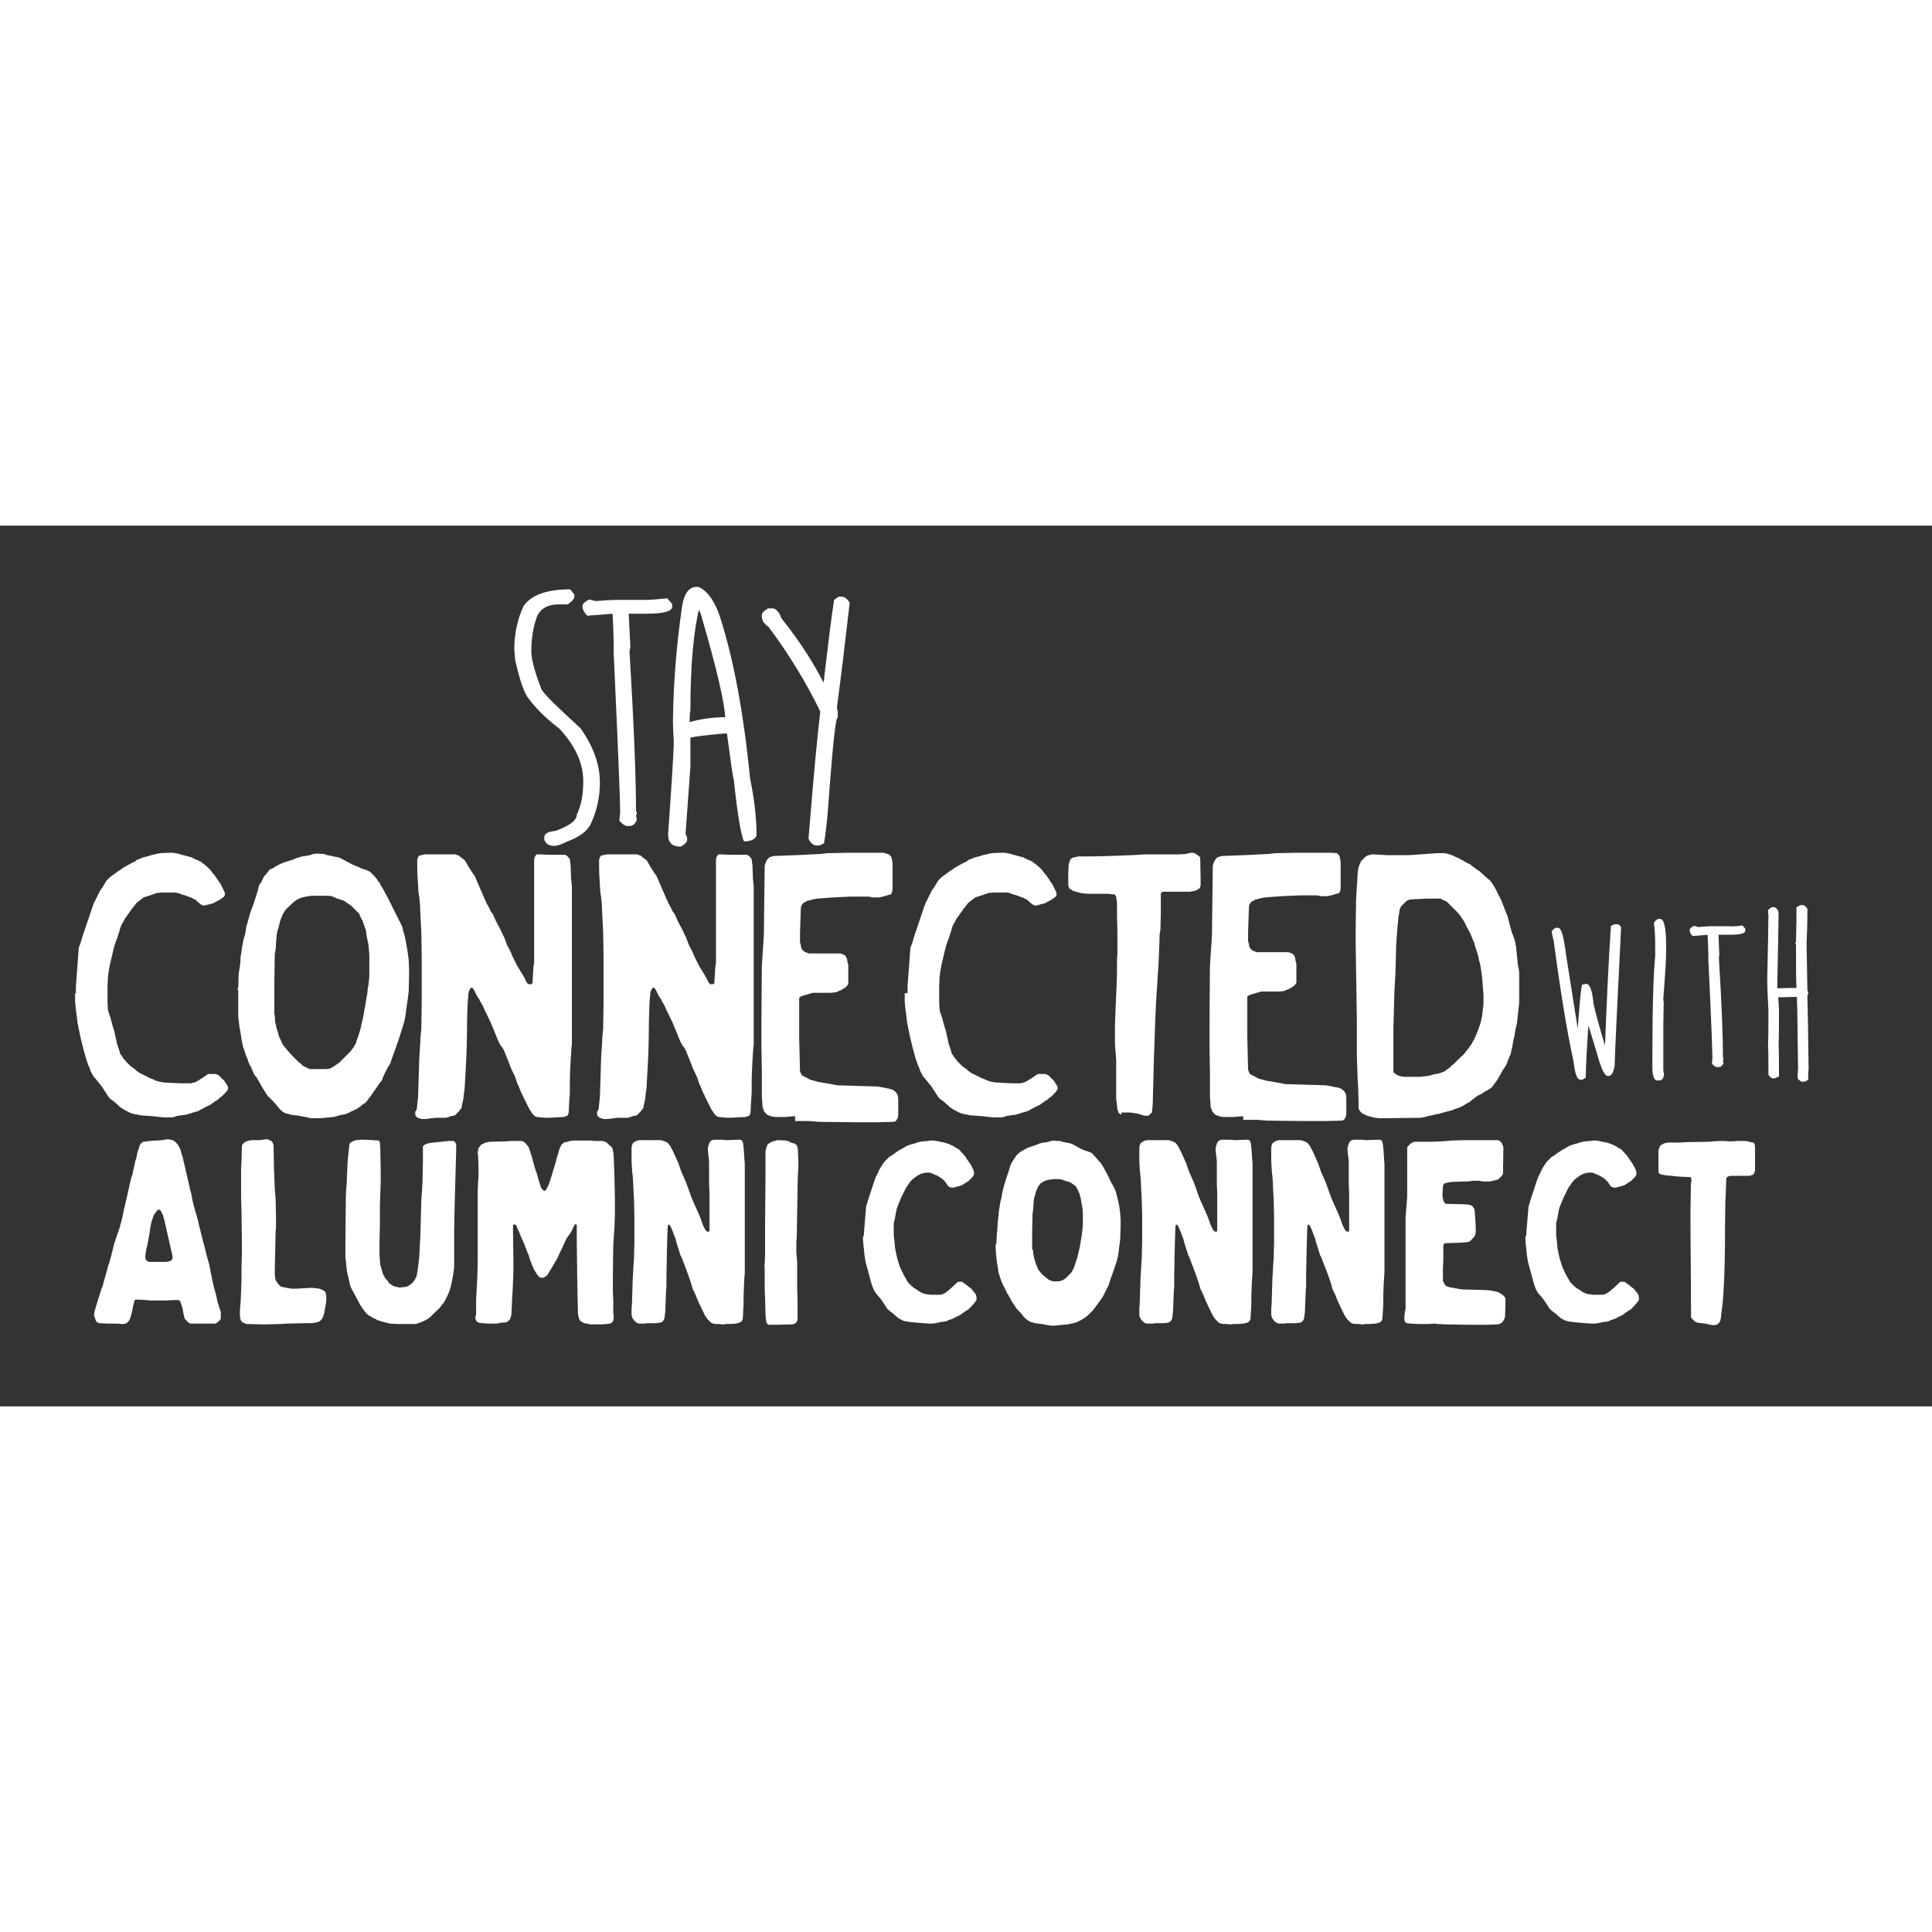 <?xml version="1.0" encoding="utf-8"?>
<!-- Generator: Adobe Illustrator 21.0.0, SVG Export Plug-In . SVG Version: 6.00 Build 0)  -->
<svg version="1.1" id="Layer_1" xmlns="http://www.w3.org/2000/svg" xmlns:xlink="http://www.w3.org/1999/xlink" x="0px" y="0px"
	 viewBox="0 0 476 217" style="enable-background:new 0 0 476 217;" xml:space="preserve" width="400" height="400">
<rect x="0" y="0" width="476" height="217" fill="#333333" stroke="none"/>
<style type="text/css">
	.st0{fill:#FFFFFF;}
</style>
<g>
	<path class="st0" d="M140.5,15.7l1,1.3v0.6c0,0.4-0.5,1-1.6,1.8h-2.2c-2.7,0-4.5,1-5.4,3c-0.9,2.5-1.4,5.4-1.4,8.5
		c0,1.9,0.8,5.1,2.5,9.4c0.5,1.1,3.8,4.3,9.6,9.6c3.2,4.5,4.8,9,4.8,13.4c0,3.5-0.7,6.8-2.2,10.1c-0.8,1.8-2.8,3.3-6,4.5
		c-1.2,0.6-2.2,1-3.1,1c-1.2,0-2-0.5-2.4-1.5v-0.6c0-0.9,0.9-1.4,2.8-1.6c3.5-1.3,5.2-2.6,5.2-4c1.1-2.2,1.6-4.9,1.6-8.3
		c0-4.4-2-8.7-5.9-12.9c-3.3-2.5-5.7-4.9-7.4-7.2c-1.2-1.3-2.3-4.5-3.5-9.8c0-0.6-0.1-1.4-0.2-2.4c0-4,0.8-7.6,2.3-10.8
		C130.9,17.1,134.7,15.7,140.5,15.7z"/>
	<path class="st0" d="M164.4,17.9l1.2,1.4V20c0,1.1-2.1,1.7-6.2,1.7h-5.1c0.4,0,0.6,0,0.6-0.1l0.4,8.2c-0.1,0.8-0.2,1.2-0.2,1.2
		c1.1,18.3,1.6,31.4,1.6,39.2c0.1,0.2,0.2,0.5,0.2,0.9c-0.1,0.2-0.2,0.2-0.2,0.2l0.2,1.2c-0.4,1-1,1.5-1.7,1.5h-0.7
		c-0.5,0-1.1-0.4-1.9-1.3c0-0.4,0.1-1.1,0.2-2c0-2.6-0.5-15.6-1.6-39.2c0-3.8-0.1-7.1-0.3-10l0.4,0.2h-0.2l-6.4,0.5
		c-0.8-0.8-1.2-1.6-1.2-2.4c0-0.5,0.6-1.1,1.7-1.6c1.1,0.3,1.6,0.4,1.5,0.4c2.3-0.2,4-0.3,5-0.3h7.4
		C160.7,18.3,162.4,18.1,164.4,17.9z"/>
	<path class="st0" d="M171.6,15.1h0.5c2.2,1,3.9,3.4,5.2,7.1c3.4,10.5,5.9,23.8,7.5,40.1c1.1,5.3,1.6,10,1.6,14.1
		c-0.4,0.9-1.4,1.4-3.1,1.4c-0.7-1.4-1.6-6.5-2.5-15.2c-0.3-0.9-0.8-4.7-1.7-11.4l-0.4,0c-5.8,0.5-8.6,0.9-8.6,1.1v7.1l-1.2,16.6
		c0.3,0.4,0.4,0.8,0.4,1.4c0,0.5-0.5,1.1-1.6,1.7c-2.1,0-3.1-1-3.1-3c0.9-12.8,1.4-20.4,1.4-23c-0.1-1.7-0.2-3.4-0.2-5.1
		c0.1-8.7,0.8-18,2.2-27.8C168.5,16.8,169.7,15.1,171.6,15.1z M172.4,19.8c-1.5,5.9-2.3,14.5-2.3,25.8c-0.1,0-0.2,1.2-0.2,3.5v-0.7
		c2.9-0.8,5.9-1.2,8.8-1.2v0.7c0-3.6-2-12.3-6-26C171.9,20.2,171.8,19.5,172.4,19.8z"/>
	<path class="st0" d="M206.6,17.5h0.8c0.6,0,1.3,0.5,1.9,1.4v0.5c-1,8.7-2,17.1-3.1,25.4l0.2,1v1.5c-0.5,0-1.1,5.7-2,17.1
		c-0.4,6-0.8,10.7-1.4,13.9l-1.1,0.5h-1c-0.7-0.2-1.3-0.7-1.7-1.7c1.3-16.1,2.3-26.5,2.9-31.3C198.8,39,194.6,32,189.4,25
		c-1.2-0.8-1.7-1.7-1.7-2.6v-0.4c0-0.5,0.5-1,1.5-1.6h1.4c0.8,0.3,1.5,1.1,1.9,2.4c4.8,6,8.7,12.1,11.7,18.5h-1.6
		c1.3-11,2.2-18.6,2.9-23L206.6,17.5z"/>
</g>
<g>
	<path class="st0" d="M18.7,115.2c0-0.5,0-1.7,0-1.7c0.1-1.4,0.6-8,0.7-9.4c0-0.2,0.5-1.3,0.5-1.4c0-0.2,0.3-0.9,0.3-1.1l2.4-7.1
		c0.1-0.5,0.6-1.5,0.6-1.7c0.2-0.2,1-2,1.3-2.5c0-0.2,0.5-0.9,0.7-1.1c0-0.1,0.6-0.9,0.7-1.2c0.2-0.2,0.3-0.5,0.3-0.5l0.9-0.9
		l2.2-1.6c0,0,0.7-0.3,0.7-0.5c0.5-0.3,2.7-1.6,3.2-1.7c0.2-0.2,0.7-0.6,0.9-0.6c0.2,0,0.7-0.3,0.8-0.3c0.3-0.2,2-0.5,2.3-0.7
		c0.5-0.1,2.1-0.5,2.3-0.5c0.2,0,1.8-0.1,2.3-0.1h0.7c0.3,0,1.9,0.3,2.3,0.5l2.3,0.6c0.2,0,0.7,0.4,0.8,0.4l1.6,0.7
		c0,0,0.3,0.4,0.5,0.4c0.1,0.1,0.6,0.5,0.6,0.5c0.2,0.1,1.1,1,1.3,1.2c0,0,0.3,0.5,0.5,0.7c0,0.1,0.7,0.7,0.7,0.9l0.5,0.7
		c0.1,0.3,0.9,1.2,0.9,1.4c0.1,0.3,0.9,1.6,0.9,2c0,0.2,0,0.4,0,0.4c0,0.2-0.3,0.5-0.3,0.5s-0.7,0.5-1,0.7l-1.7,0.9
		c0,0-0.3,0.1-0.5,0.1c-0.2,0-0.5,0.2-0.7,0.2s-0.7,0.2-0.7,0.2h-0.5l-0.4-0.2c0,0-0.5-0.3-0.6-0.5c-0.2,0-0.7-0.7-0.8-0.7l-1.2-0.6
		c-0.2,0-1.1-0.4-1.4-0.5c-0.2,0-1.3-0.4-1.8-0.6c-0.2,0-0.5-0.1-0.7-0.1h-1.5c-0.5,0-1.8,0-1.8,0c-0.2,0-0.7,0.1-1.1,0.1
		c-0.1,0-0.5,0.2-0.6,0.2c-0.5,0.2-2,0.7-2.4,0.8c-0.1,0-0.6,0.3-0.6,0.3l-1.5,1.2c0,0-0.5,0.7-0.6,0.8c0,0.1-0.5,0.5-0.5,0.6
		l-1.4,2c-0.2,0.2-0.5,0.7-0.5,0.8c-0.2,0.3-0.8,1.4-0.8,1.5c0,0-0.3,0.7-0.3,1c0,0.1-0.5,1.4-0.5,1.5c0,0.2-0.5,1.3-0.5,1.4
		c-0.2,0.4-0.7,2.4-0.8,2.9c-0.3,1.4-0.7,2.8-0.9,4.2c0,0.2-0.2,1.2-0.2,1.4c0,0.5-0.1,2-0.1,2.2v4.2c0,0.3,0.1,1.7,0.1,1.9
		c0,0,0.4,1.3,0.6,1.8c0.1,0.3,0.7,2.8,0.9,3.1c0.1,0.4,0.6,2.8,0.7,3.2c0,0.2,0.7,1.9,0.7,2.3c0,0.2,0.4,0.7,0.4,0.7
		c0,0,0.3,0.4,0.3,0.5l0.9,1.1l1.1,1.1c0,0,1.1,0.7,1.4,1.1c0.2,0.1,0.7,0.5,0.7,0.5l2.8,1.4c0.2,0,0.7,0.3,0.8,0.3
		c0.3,0.2,1.2,0.5,1.4,0.5c0.1,0,0.9,0.2,1.2,0.2c0.5,0,3.2,0.2,3.8,0.2H46c0.3,0,1.1,0,1.1,0s0.6-0.2,0.7-0.2
		c0.2,0,0.5-0.2,0.5-0.2c0.2,0,0.8-0.5,0.9-0.5c0,0,0.4-0.3,0.5-0.3l1.3-0.9l0.3-0.2h1.9l0.4,0.2c0.1,0,0.5,0.3,0.5,0.3
		c0.1,0.2,0.9,0.9,1.1,1.1l0.9,1.4c0,0,0.1,0.3,0.1,0.7l-0.3,0.5c-0.3,0.4-1.4,1.5-1.6,1.6c-0.2,0-0.7,0.7-0.9,0.7
		c-0.2,0-0.9,0.7-1.1,0.7c-0.1,0.2-0.5,0.4-0.5,0.4c-0.7,0.3-2.8,1.4-3.1,1.6c-0.2,0-1,0.3-1.1,0.3c-0.2,0-0.8,0.3-0.9,0.3
		c-0.2,0-0.7,0.2-0.7,0.2c-0.2,0-1.2,0.2-1.4,0.2c0,0-1.1,0.1-1.4,0.3l-0.7,0.2c0,0-0.7,0-1.1,0c-0.3,0-1.1,0-1.1,0
		c-0.3,0-3.3-0.4-4.2-0.4c-0.2,0-1.1-0.1-1.4-0.1c-0.2,0-0.8-0.2-0.9-0.2c-0.4,0-1.4-0.3-1.4-0.3c-0.2,0-1.6-0.8-2-1l-0.9-0.6
		c-0.1-0.2-1.2-1.1-1.4-1.3c-0.1,0-0.7-0.6-0.9-0.6l-0.3-0.4c-0.2-0.1-1.1-1.7-1.3-1.9c-0.1-0.2-0.6-0.9-0.7-1.1
		c-0.2-0.1-1.6-2-1.8-2.1c0,0-0.5-0.8-0.6-1.1l-0.2-0.3c0-0.2-0.3-1.1-0.5-1.3c0-0.1-0.3-0.9-0.3-0.9c-0.4-0.9-1.8-6.4-2-7.8
		c-0.2-0.6-0.2-1.2-0.4-1.9c0-0.2-0.1-0.7-0.1-0.9c0-0.3-0.4-2.8-0.4-3.2c0-0.1-0.1-1-0.1-1.2V115.2z"/>
	<path class="st0" d="M58.5,114.4c0-0.1,0.2-0.6,0.2-0.7c0-0.3,0.1-2.8,0.1-3.1c0-0.3,0.4-2.5,0.4-2.8c0-0.2,0.1-1.7,0.1-1.8
		c0,0,0.2-0.7,0.2-1.1c0-0.1,0.1-0.7,0.1-0.8s0.2-0.9,0.2-1c0-0.2,0.1-0.7,0.1-0.7c0-0.2,0.5-1.7,0.5-1.8c0-0.2,0.2-1,0.2-1.2
		l0.1-0.6c0-0.2,0.4-1.2,0.4-1.4c0-0.1,0.3-1,0.3-1.1c0-0.2,0.3-0.9,0.3-1c0.5-1.2,2-5.7,2-6.2c0-0.2,0.3-0.9,0.5-1
		c0.2-0.2,0.5-1,0.6-1.2l0.3-0.5c0-0.1,0.7-0.7,0.7-0.8l0.5-0.7c0,0,0.3-0.3,0.5-0.3c0.2-0.1,0.9-0.4,1-0.6c0.2,0,0.6-0.3,0.6-0.3
		c0.4-0.2,1.4-0.7,1.5-0.7c0.2-0.1,2.1-0.6,2.2-0.7c0.2,0,0.7-0.3,0.7-0.3c0.3-0.1,1.2-0.4,1.3-0.4c0,0,0.7-0.2,1.1-0.2
		c0.1,0,1-0.2,1.1-0.2c0.2,0,0.7-0.3,0.9-0.3c0.1,0,0.7-0.1,0.7-0.1c0.3,0,1.6,0.1,1.9,0.1c0.2,0,0.7,0.3,0.9,0.3
		c0.2,0,1.8,0.4,2,0.4c0,0,0.4,0.1,0.6,0.1c0.2,0,0.5,0.2,0.5,0.2c1.3,0.6,2.6,1.5,4,2c0,0,0.8,0.3,1.1,0.5c0.7,0.3,1.4,0.4,2.1,0.8
		c0.1,0,0.4,0.3,0.4,0.3l0.7,0.7c0.1,0.1,1,1.1,1.1,1.5c0,0,0.4,0.3,0.4,0.4c0.1,0.4,0.8,1.4,0.8,1.5c0.2,0.3,1,1.8,1.2,2.2l2.6,5.2
		c0,0.1,0.4,0.7,0.5,1c0.2,0.3,0.5,1,0.5,1.2c0,0.1,0.3,1.3,0.5,1.8c0.4,2,0.8,4.1,1,6.1c0,0.3,0.1,2,0.1,2.2v0.3c0,0.2,0,0.5,0,0.5
		c0,1-0.1,4.3-0.1,4.6c0,0.2-0.2,1.4-0.2,1.7c-0.1,0.7-0.5,3.3-0.5,3.5c0,0.5-0.4,2.5-0.6,3c0,0.1-0.5,1.5-0.6,1.9
		c-0.2,0.5-0.7,2.4-0.9,2.7c-0.3,1-1.5,4.1-1.6,4.6c0,0.2-0.5,1-0.7,1.3c-0.3,0.5-1.3,2.5-1.4,3c0,0.2-0.4,0.7-0.5,0.7l-1.5,2.2
		c-0.2,0.2-1,1.5-1.3,1.8l-0.7,0.9c0,0.1-0.5,0.4-0.5,0.4s-0.5,0.3-0.7,0.5c-0.1,0.2-0.8,0.6-0.8,0.6c-0.2,0.2-1.3,0.7-1.8,0.9
		c-0.3,0.2-1.2,0.6-1.3,0.6c-0.2,0-1.4,0.3-1.5,0.3c-0.2,0-1.2,0.4-1.4,0.4c-0.4,0-2.9,0.3-3.5,0.3c0,0-0.8,0-1,0c-0.3,0-1,0-1,0
		c-0.2,0-1.3-0.3-1.5-0.3c-0.1,0-0.8-0.2-1-0.2c-0.7-0.2-1.6-0.2-2.3-0.3c-0.2,0-0.7-0.3-1.1-0.3c-0.3,0-0.8-0.3-0.8-0.3
		c-0.2,0-0.7-0.5-0.9-0.7l-0.3-0.3l-0.8-1c-0.2-0.2-1.8-2-2-2c0,0-0.2-0.4-0.3-0.5c-0.9-1.3-1.7-2.8-2.5-4.2c-0.2-0.1-0.7-0.8-0.7-1
		c-0.1-0.3-0.7-1.5-0.8-1.8c-0.2-0.1-0.6-1.3-0.7-1.6c0-0.2-0.3-0.7-0.3-0.7l-0.9-2.7c0-0.1-0.1-0.5-0.1-0.6c-0.2-0.6-0.5-3.4-0.7-4
		c-0.1-0.6-0.3-2.5-0.3-2.7V114.4z M67.7,120.6c0,0.1,0.1,1.5,0.1,1.8c0,0,0.2,0.6,0.2,0.7c0,0,0.1,0.5,0.1,0.6
		c0.2,0.5,0.5,1.5,0.5,1.7c0,0.1,0.3,0.8,0.3,0.8c0.2,0.3,0.7,1.7,0.9,1.8c0,0.2,0.7,0.7,0.7,0.9l0.5,0.6c0.4,0.5,2.1,2.2,2.6,2.7
		c0,0,0.7,0.4,0.7,0.6c0.2,0.2,0.7,0.5,0.7,0.5l0.3,0.1c0.1,0,0.7,0.4,0.7,0.4c0.1,0,0.6,0.1,0.6,0.1h3.8c0,0,0.7-0.1,0.7-0.1
		c0.2,0,0.5-0.2,0.5-0.2c0.2,0,0.7-0.5,0.9-0.5c0,0,0.3-0.3,0.4-0.3c0.2-0.2,0.7-0.5,0.7-0.5l2.9-2.9c0-0.2,0.5-0.7,0.5-0.7
		c0.2-0.4,0.7-1.1,0.7-1.2c0-0.2,0.4-1.3,0.6-1.8c0.2-0.7,0.7-2.2,0.7-2.5c0-0.2,0.6-2.4,0.7-3.3c0-0.2,0.1-0.6,0.1-0.7
		c0.2-0.6,0.5-3.3,0.7-3.8c0-0.2,0.1-1,0.1-1.2c0.2-0.9,0.4-3,0.4-3.1v-5.4c0-0.4-0.2-2-0.2-2.3c0-0.3-0.5-2.2-0.5-2.5
		c0-0.2-0.1-0.9-0.1-1c0-0.2-0.4-1-0.4-1.2c0,0-0.3-0.8-0.4-1.2c0-0.1-0.4-0.7-0.4-0.7c0-0.2-0.4-0.7-0.4-0.9s-0.3-0.5-0.3-0.5
		c-0.4-0.3-1.7-1.8-2-1.9l-1-0.7c-0.2-0.2-0.7-0.5-0.9-0.5c-0.1,0-0.8-0.3-1-0.3l-0.5-0.2l-0.7-0.3c-0.1,0-0.4-0.2-0.4-0.2
		c-0.2,0-0.9-0.1-1-0.1h-2.1c-0.5,0-1.9,0-1.9,0c-0.2,0-0.7,0.1-0.9,0.1c-0.2,0-0.8,0.2-1,0.2c-0.2,0-0.9,0.3-1,0.3
		c0,0-0.5,0.3-0.7,0.3c-0.1,0.2-0.7,0.5-0.7,0.5c-0.4,0.3-1.5,1.5-1.9,1.8c0,0-0.6,0.7-0.7,1l-0.2,0.3c-0.2,0.5-0.7,1.7-0.7,1.8
		c0,0.2-0.3,1.1-0.3,1.2c0,0.2-0.3,0.9-0.3,1c0,0.2-0.2,0.9-0.2,1c0,0.2-0.2,2.1-0.2,2.2c0,0.9-0.1,1.8-0.3,2.7c0,1-0.1,5.8-0.1,6.8
		V120.6z"/>
	<path class="st0" d="M102.7,143.6c0-0.3,0.3-2.5,0.3-2.8c0-0.9,0.3-8.6,0.3-9.6c0-0.5,0.3-4,0.3-5.2c0-0.2,0.2-1.9,0.2-2
		c0-1,0.1-5.6,0.1-6.4v-11.5c0-0.7-0.1-4.9-0.1-6c0-0.7-0.3-5.1-0.3-6.4c0-0.5-0.2-2-0.2-2.2c0-0.2-0.2-1.1-0.2-1.2
		c-0.1-2.1-0.3-4.2-0.3-6.4c0-0.3,0-1.5,0-1.5c0-0.2,0.2-0.7,0.2-0.7l0.3-0.4c0,0,0.3-0.1,0.5-0.1c0.1,0,0.9-0.2,0.9-0.2h7.6
		c0,0,0.3,0.2,0.4,0.2l0.4,0.1c0.1,0.2,0.8,0.7,0.8,0.7c0.2,0.1,0.7,0.5,0.7,0.6c0.1,0.2,0.7,1.1,0.8,1.4c0.4,0.5,1.2,2,1.5,2.2
		l2.6,6c0,0,0.3,0.5,0.3,0.7c0.2,0.3,0.9,1.6,1,1.9c0,0.2,0.7,0.9,0.7,1.1c0.1,0.3,1,2.2,1.3,2.7c0.3,0.4,1.2,2.5,1.4,2.8l0.8,2.1
		c0.2,0.3,1.1,2,1.2,2.5l1.2,2.4l1.7,2.8c0.1,0.2,0.6,1.2,0.7,1.4c0,0.1,0.5,0.4,0.5,0.4s0.1,0,0.3,0h0.3l0.3-0.3
		c0-0.6,0.2-3,0.2-3.5c0-0.4,0.2-1.4,0.2-1.5V82.4c0-0.2,0.1-0.7,0.1-0.7c0.2-0.2,0.3-0.6,0.5-0.7h0.3c0.2,0,0.5,0,0.5,0
		c0.2,0,2.1,0.1,2.2,0.1h4.1l0.3,0.2c0.2,0.1,0.5,0.5,0.6,0.6l0.2,0.3c0,0.2,0.2,1.4,0.2,1.7s0.1,2.7,0.1,3s0.2,1.7,0.2,2v38.9
		c-0.2,1.3-0.5,7.4-0.5,8.8v3.1c0,0.4-0.2,2.4-0.2,3c0,0.5-0.1,1.9-0.1,2c-0.1,0.2-0.3,0.7-0.3,0.7c-0.2,0-0.8,0.3-0.9,0.3
		c-0.7,0-3.3,0.2-4.2,0.2c-0.7,0-2.2-0.2-2.4-0.2c-0.2,0-0.5-0.2-0.5-0.2s-0.5-0.4-0.6-0.6c0,0-0.3-0.3-0.3-0.5
		c-0.2-0.1-0.5-0.7-0.5-0.7l-0.9-1.8c0,0-0.3-0.7-0.5-1l-0.3-0.7c-0.2-0.2-0.9-2-1-2.3c-0.2-0.1-0.7-1.8-0.7-1.9l-1.1-2.3
		c-0.1-0.4-1.3-3.3-1.5-3.8c0-0.2-0.3-0.7-0.4-0.9c0-0.2-0.7-0.9-0.7-1c-0.6-1-1-2.2-1.5-3.4l-1-2.4c-0.2-0.3-1.1-2.4-1.4-2.8
		c-0.1-0.5-1-2.1-1.2-2.4c0-0.2-0.6-0.9-0.6-1c-0.2-0.2-0.7-1.5-0.9-1.7c0-0.2-0.4-0.5-0.6-0.5c-0.2,0.2-0.5,0.7-0.5,0.7
		c0,0-0.2,0.7-0.2,0.9c-0.4,4.2-0.3,8.5-0.4,12.6c0,1.5-0.4,8.8-0.5,10.3c0,0.5-0.3,2.1-0.3,2.6c0,0.4-0.4,1.8-0.4,2
		c0,0.2-0.1,0.6-0.1,0.6l-0.4,0.5c-0.1,0.2-1,1.1-1.1,1.2l-0.5,0.2l-0.7,0.1l-0.4,0.2c-0.2,0-0.7,0.2-0.7,0.2h-2.5
		c-0.4,0-2.2,0.3-2.6,0.3c0,0-0.3,0-0.4,0c-0.2,0-0.5,0-0.5,0s-0.5-0.2-0.7-0.2l-0.3-0.1c-0.2-0.2-0.5-0.5-0.5-0.5s-0.1-0.3-0.1-0.5
		c0,0,0-0.3,0-0.5C102.7,144,102.7,143.6,102.7,143.6z"/>
	<path class="st0" d="M147.5,143.6c0-0.3,0.3-2.5,0.3-2.8c0-0.9,0.3-8.6,0.3-9.6c0-0.5,0.3-4,0.3-5.2c0-0.2,0.2-1.9,0.2-2
		c0-1,0.1-5.6,0.1-6.4v-11.5c0-0.7-0.1-4.9-0.1-6c0-0.7-0.3-5.1-0.3-6.4c0-0.5-0.2-2-0.2-2.2c0-0.2-0.2-1.1-0.2-1.2
		c-0.1-2.1-0.3-4.2-0.3-6.4c0-0.3,0-1.5,0-1.5c0-0.2,0.2-0.7,0.2-0.7l0.3-0.4c0,0,0.3-0.1,0.5-0.1c0.1,0,0.9-0.2,0.9-0.2h7.6
		c0,0,0.3,0.2,0.4,0.2l0.4,0.1c0.1,0.2,0.8,0.7,0.8,0.7c0.2,0.1,0.7,0.5,0.7,0.6c0.1,0.2,0.7,1.1,0.8,1.4c0.4,0.5,1.2,2,1.5,2.2
		l2.6,6c0,0,0.3,0.5,0.3,0.7c0.2,0.3,0.9,1.6,1,1.9c0,0.2,0.7,0.9,0.7,1.1c0.1,0.3,1,2.2,1.3,2.7c0.3,0.4,1.2,2.5,1.4,2.8l0.8,2.1
		c0.2,0.3,1.1,2,1.2,2.5l1.2,2.4l1.7,2.8c0.1,0.2,0.6,1.2,0.7,1.4c0,0.1,0.5,0.4,0.5,0.4s0.1,0,0.3,0h0.3l0.3-0.3
		c0-0.6,0.2-3,0.2-3.5c0-0.4,0.2-1.4,0.2-1.5V82.4c0-0.2,0.1-0.7,0.1-0.7c0.2-0.2,0.3-0.6,0.5-0.7h0.3c0.2,0,0.5,0,0.5,0
		c0.2,0,2.1,0.1,2.2,0.1h4.1l0.3,0.2c0.2,0.1,0.5,0.5,0.6,0.6l0.2,0.3c0,0.2,0.2,1.4,0.2,1.7s0.1,2.7,0.1,3s0.2,1.7,0.2,2v38.9
		c-0.2,1.3-0.5,7.4-0.5,8.8v3.1c0,0.4-0.2,2.4-0.2,3c0,0.5-0.1,1.9-0.1,2c-0.1,0.2-0.3,0.7-0.3,0.7c-0.2,0-0.8,0.3-0.9,0.3
		c-0.7,0-3.3,0.2-4.2,0.2c-0.7,0-2.2-0.2-2.4-0.2c-0.2,0-0.5-0.2-0.5-0.2s-0.5-0.4-0.6-0.6c0,0-0.3-0.3-0.3-0.5
		c-0.2-0.1-0.5-0.7-0.5-0.7l-0.9-1.8c0,0-0.3-0.7-0.5-1l-0.3-0.7c-0.2-0.2-0.9-2-1-2.3c-0.2-0.1-0.7-1.8-0.7-1.9l-1.1-2.3
		c-0.1-0.4-1.3-3.3-1.5-3.8c0-0.2-0.3-0.7-0.4-0.9c0-0.2-0.7-0.9-0.7-1c-0.6-1-1-2.2-1.5-3.4l-1-2.4c-0.2-0.3-1.1-2.4-1.4-2.8
		c-0.1-0.5-1-2.1-1.2-2.4c0-0.2-0.6-0.9-0.6-1c-0.2-0.2-0.7-1.5-0.9-1.7c0-0.2-0.4-0.5-0.6-0.5c-0.2,0.2-0.5,0.7-0.5,0.7
		c0,0-0.2,0.7-0.2,0.9c-0.4,4.2-0.3,8.5-0.4,12.6c0,1.5-0.4,8.8-0.5,10.3c0,0.5-0.3,2.1-0.3,2.6c0,0.4-0.4,1.8-0.4,2
		c0,0.2-0.1,0.6-0.1,0.6l-0.4,0.5c-0.1,0.2-1,1.1-1.1,1.2l-0.5,0.2l-0.7,0.1l-0.4,0.2c-0.2,0-0.7,0.2-0.7,0.2h-2.5
		c-0.4,0-2.2,0.3-2.6,0.3c0,0-0.3,0-0.4,0c-0.2,0-0.5,0-0.5,0s-0.5-0.2-0.7-0.2l-0.3-0.1c-0.2-0.2-0.5-0.5-0.5-0.5s-0.1-0.3-0.1-0.5
		c0,0,0-0.3,0-0.5C147.5,144,147.5,143.6,147.5,143.6z"/>
	<path class="st0" d="M195.9,145.5c-0.4,0-2.2,0.2-2.5,0.2H192c-0.3,0-1.1,0-1.1,0c-0.1,0-1.2-0.2-1.5-0.4l-0.3-0.1
		c0,0-0.5-0.4-0.5-0.5c0,0-0.4-0.4-0.4-0.5l-0.1-0.4c0-0.1-0.2-0.4-0.2-0.4c0-0.5-0.2-2.2-0.2-2.7v-6.4c0-0.5-0.1-4.9-0.1-5.4v-6.5
		c0-3.3,0.1-12.9,0.1-13.7s0.5-7.3,0.5-8c0-2.5,0.2-14.3,0.2-16.9c0.2-0.7,0.3-1.1,0.7-1.6c0-0.1,0.5-0.5,0.5-0.5l0.3-0.1
		c0.2,0,0.5-0.2,0.7-0.2c0.7,0,4.5-0.2,5.2-0.2c0.9,0,5.4-0.3,6.3-0.3c0.2,0,1.6-0.2,1.7-0.2c0.9,0,4.5-0.1,5.3-0.1h8.6L219,81
		c0,0,0.4,0.4,0.5,0.5c0,0,0.2,0.4,0.2,0.5c0,0.2,0.2,0.9,0.2,1.1v6.6c0,0.2-0.2,0.7-0.2,0.9l-0.3,0.3c-0.4,0-1.6,0.5-1.9,0.5
		c-0.2,0-0.7,0.2-0.7,0.2s-0.7,0-0.8,0c-0.3,0-0.9,0-0.9,0c-0.1,0-0.9-0.2-1-0.2h-4.5c-0.7,0-3.4,0.2-4.2,0.2
		c-0.5,0-2.3,0.2-2.8,0.2c-0.2,0-1.1,0.1-1.2,0.1c-0.4,0-2,0.4-2.3,0.5c-0.2,0-0.5,0.2-0.5,0.2l-0.5,0.3c-0.2,0-0.5,0.5-0.5,0.5
		l-0.2,0.3c0,0.2-0.1,0.5-0.1,0.7c0,0.9-0.2,5.1-0.2,6v1.2c0,0.3,0,1,0,1s0.2,0.7,0.2,0.8c0,0.1,0.1,0.6,0.1,0.6l0.2,0.4
		c0,0.1,0.5,0.5,0.5,0.5s0.5,0.3,0.6,0.3c0.2,0,0.5,0.2,0.5,0.2h7.7c0,0,0.7,0.1,0.9,0.3l0.4,0.2c0,0,0.3,0.3,0.3,0.5
		c0,0,0.2,0.3,0.2,0.4c0,0.2,0.1,0.5,0.1,0.7s0.2,0.7,0.2,0.7v4.7c0,0-0.2,0.3-0.3,0.5c-0.5,0.5-0.9,0.7-1.6,1.1
		c-0.2,0-0.7,0.3-0.7,0.3c0,0-0.5,0.2-0.7,0.2c-0.2,0-0.9,0.1-0.9,0.1h-4.5c-0.2,0-0.5,0.2-0.7,0.2c-0.1,0-0.9,0.3-1,0.3l-0.7,0.2
		c-0.2,0-0.5,0.2-0.5,0.2c-0.1,0-0.5,0.3-0.5,0.4v9.8c0,1.2,0.2,6.9,0.2,8.2l0.2,0.5c0.1,0.4,0.4,0.7,0.8,0.8
		c0.2,0.2,1.1,0.5,1.3,0.7c0,0,0.3,0.2,0.5,0.2c0.5,0.1,1.7,0.5,1.9,0.5c0.3,0,2.7,0.5,3.5,0.6c0.1,0,0.9,0.2,1,0.2
		c0.9,0,5.8,0.2,6.7,0.2c0.6,0,2.9,0.1,3.3,0.1c0.2,0,0.9,0.2,1.1,0.2c0.2,0,1.2,0.3,1.5,0.3c0.2,0,0.7,0.2,0.7,0.2
		c0.3,0,0.7,0.3,1.1,0.7c0,0,0.3,0.3,0.3,0.4l0.2,0.4c0,0.1,0.1,0.7,0.1,0.9c0,0,0,1.4,0,1.9v2c0,0.2-0.1,0.5-0.1,0.7l-0.2,0.3
		c0,0.2-0.3,0.5-0.3,0.5s-0.4,0.2-0.5,0.2c-0.7,0-3.3,0.1-3.9,0.1h-5.9c-1.5,0-7.5-0.1-8.6-0.1c-0.3,0-2.1-0.2-2.4-0.2H195.9z"/>
	<path class="st0" d="M223.6,115.2c0-0.5,0-1.7,0-1.7c0.1-1.4,0.6-8,0.7-9.4c0-0.2,0.5-1.3,0.5-1.4c0-0.2,0.3-0.9,0.3-1.1l2.4-7.1
		c0.1-0.5,0.6-1.5,0.6-1.7c0.2-0.2,1-2,1.3-2.5c0-0.2,0.5-0.9,0.7-1.1c0-0.1,0.6-0.9,0.7-1.2c0.2-0.2,0.3-0.5,0.3-0.5l0.9-0.9
		l2.2-1.6c0,0,0.7-0.3,0.7-0.5c0.5-0.3,2.7-1.6,3.2-1.7c0.2-0.2,0.7-0.6,0.9-0.6c0.2,0,0.7-0.3,0.8-0.3c0.3-0.2,2-0.5,2.3-0.7
		c0.5-0.1,2.1-0.5,2.3-0.5c0.2,0,1.8-0.1,2.3-0.1h0.7c0.3,0,1.9,0.3,2.3,0.5l2.3,0.6c0.2,0,0.7,0.4,0.8,0.4l1.6,0.7
		c0,0,0.3,0.4,0.5,0.4c0.1,0.1,0.6,0.5,0.6,0.5c0.2,0.1,1.1,1,1.3,1.2c0,0,0.3,0.5,0.5,0.7c0,0.1,0.7,0.7,0.7,0.9l0.5,0.7
		c0.1,0.3,0.9,1.2,0.9,1.4c0.1,0.3,0.9,1.6,0.9,2c0,0.2,0,0.4,0,0.4c0,0.2-0.3,0.5-0.3,0.5s-0.7,0.5-1,0.7l-1.7,0.9
		c0,0-0.3,0.1-0.5,0.1c-0.2,0-0.5,0.2-0.7,0.2s-0.7,0.2-0.7,0.2h-0.5l-0.4-0.2c0,0-0.5-0.3-0.6-0.5c-0.2,0-0.7-0.7-0.8-0.7l-1.2-0.6
		c-0.2,0-1.1-0.4-1.4-0.5c-0.2,0-1.3-0.4-1.8-0.6c-0.2,0-0.5-0.1-0.7-0.1h-1.5c-0.5,0-1.8,0-1.8,0c-0.2,0-0.7,0.1-1.1,0.1
		c-0.1,0-0.5,0.2-0.6,0.2c-0.5,0.2-2,0.7-2.4,0.8c-0.1,0-0.6,0.3-0.6,0.3l-1.5,1.2c0,0-0.5,0.7-0.6,0.8c0,0.1-0.5,0.5-0.5,0.6
		l-1.4,2c-0.2,0.2-0.5,0.7-0.5,0.8c-0.2,0.3-0.8,1.4-0.8,1.5c0,0-0.3,0.7-0.3,1c0,0.1-0.5,1.4-0.5,1.5c0,0.2-0.5,1.3-0.5,1.4
		c-0.2,0.4-0.7,2.4-0.8,2.9c-0.3,1.4-0.7,2.8-0.9,4.2c0,0.2-0.2,1.2-0.2,1.4c0,0.5-0.1,2-0.1,2.2v4.2c0,0.3,0.1,1.7,0.1,1.9
		c0,0,0.4,1.3,0.6,1.8c0.1,0.3,0.7,2.8,0.9,3.1c0.1,0.4,0.6,2.8,0.7,3.2c0,0.2,0.7,1.9,0.7,2.3c0,0.2,0.4,0.7,0.4,0.7
		c0,0,0.3,0.4,0.3,0.5l0.9,1.1l1.1,1.1c0,0,1.1,0.7,1.4,1.1c0.2,0.1,0.7,0.5,0.7,0.5l2.8,1.4c0.2,0,0.7,0.3,0.8,0.3
		c0.3,0.2,1.2,0.5,1.4,0.5c0.1,0,0.9,0.2,1.2,0.2c0.5,0,3.2,0.2,3.8,0.2h1.2c0.3,0,1.1,0,1.1,0s0.6-0.2,0.7-0.2
		c0.2,0,0.5-0.2,0.5-0.2c0.2,0,0.8-0.5,0.9-0.5c0,0,0.4-0.3,0.5-0.3l1.3-0.9l0.3-0.2h1.9l0.4,0.2c0.1,0,0.5,0.3,0.5,0.3
		c0.1,0.2,0.9,0.9,1.1,1.1l0.9,1.4c0,0,0.1,0.3,0.1,0.7l-0.3,0.5c-0.3,0.4-1.4,1.5-1.6,1.6c-0.2,0-0.7,0.7-0.9,0.7
		c-0.2,0-0.9,0.7-1.1,0.7c-0.1,0.2-0.5,0.4-0.5,0.4c-0.7,0.3-2.8,1.4-3.1,1.6c-0.2,0-1,0.3-1.1,0.3c-0.2,0-0.8,0.3-0.9,0.3
		c-0.2,0-0.7,0.2-0.7,0.2c-0.2,0-1.2,0.2-1.4,0.2c0,0-1.1,0.1-1.4,0.3l-0.7,0.2c0,0-0.7,0-1.1,0c-0.3,0-1.1,0-1.1,0
		c-0.3,0-3.3-0.4-4.2-0.4c-0.2,0-1.1-0.1-1.4-0.1c-0.2,0-0.8-0.2-0.9-0.2c-0.4,0-1.4-0.3-1.4-0.3c-0.2,0-1.6-0.8-2-1l-0.9-0.6
		c-0.1-0.2-1.2-1.1-1.4-1.3c-0.1,0-0.7-0.6-0.9-0.6l-0.3-0.4c-0.2-0.1-1.1-1.7-1.3-1.9c-0.1-0.2-0.6-0.9-0.7-1.1
		c-0.2-0.1-1.6-2-1.8-2.1c0,0-0.5-0.8-0.6-1.1l-0.2-0.3c0-0.2-0.3-1.1-0.5-1.3c0-0.1-0.3-0.9-0.3-0.9c-0.4-0.9-1.8-6.4-2-7.8
		c-0.2-0.6-0.2-1.2-0.4-1.9c0-0.2-0.1-0.7-0.1-0.9c0-0.3-0.4-2.8-0.4-3.2c0-0.1-0.1-1-0.1-1.2V115.2z"/>
	<path class="st0" d="M276.3,145.1l-0.3-0.1l-0.4-0.3l-0.1-0.4c0-0.1-0.2-0.4-0.2-0.4c0-0.2-0.1-0.9-0.1-1.1c0-0.3-0.2-1.3-0.2-1.6
		v-9.5c0-0.5-0.3-3.5-0.3-4v-4.6c0-1.3,0.5-11.4,0.5-12.7v-3.3c0-0.2,0.1-1.5,0.1-1.7V100c0-0.4-0.1-3.3-0.1-3.8V93
		c0-0.3-0.2-1.3-0.2-1.6c-0.1-0.1-0.3-0.5-0.3-0.5c-0.3,0-1.5-0.2-1.8-0.2h-4.9c-0.3,0-1.7-0.1-2.1-0.3c-0.1,0-1.1-0.3-1.5-0.4
		l-0.3-0.2l-0.5-0.3c-0.3-0.2-0.3-0.7-0.4-0.9v-1.5c0-0.3,0-1.3,0-1.3c0-0.5,0.1-2,0.1-2.4c0,0,0.2-0.4,0.2-0.6l0.1-0.3
		c0-0.2,0.4-0.5,0.4-0.5l0.3-0.2c0.1,0,0.5-0.1,0.5-0.1c0.1,0,0.8-0.2,1-0.2h3.1c2,0,11.1-0.3,13-0.5h8.5c0.1,0,1.5-0.1,1.8-0.1
		c0,0,0.6-0.2,0.7-0.2l0.6-0.1h0.4c0.1,0,0.4,0.1,0.4,0.1l0.5,0.3l0.7,0.5l0.2,0.3c0,0.7,0.1,4.5,0.1,5.2c0,0,0,0.7,0,0.9
		c0,0.3,0,0.7,0,0.7s-0.1,0.3-0.1,0.5l-0.3,0.4c-0.2,0-0.7,0.4-0.7,0.4c-0.3,0.1-1.5,0.3-1.6,0.3h-6.7l-0.4,0.4v4.9
		c0,0.7-0.1,3.4-0.1,4c0,0.2-0.2,1-0.2,1.2c0,1.7-0.3,9-0.5,10.7c0,0.1-0.1,2-0.1,2c-0.2,2-0.5,8.4-0.5,9.1c0,0.6-0.2,5.5-0.2,6
		c0,0.3-0.1,2.2-0.1,2.5c0,0.7-0.2,7.2-0.2,7.9c0,0.4-0.1,3.1-0.1,3.6c0,0.4-0.2,1.9-0.2,2.1c-0.2,0.1-0.6,0.6-0.7,0.7
		c-0.2,0.1-0.6,0.1-0.7,0.1c-0.6,0-0.9-0.1-1.3-0.3c-0.4-0.1-1.1-0.3-1.2-0.3c-0.2,0-1.2-0.2-1.4-0.2H276.3z"/>
	<path class="st0" d="M306.3,145.5c-0.4,0-2.2,0.2-2.5,0.2h-1.4c-0.3,0-1.1,0-1.1,0c-0.1,0-1.2-0.2-1.5-0.4l-0.3-0.1
		c0,0-0.5-0.4-0.5-0.5c0,0-0.4-0.4-0.4-0.5l-0.1-0.4c0-0.1-0.2-0.4-0.2-0.4c0-0.5-0.2-2.2-0.2-2.7v-6.4c0-0.5-0.1-4.9-0.1-5.4v-6.5
		c0-3.3,0.1-12.9,0.1-13.7s0.5-7.3,0.5-8c0-2.5,0.2-14.3,0.2-16.9c0.2-0.7,0.3-1.1,0.7-1.6c0-0.1,0.5-0.5,0.5-0.5l0.3-0.1
		c0.2,0,0.5-0.2,0.7-0.2c0.7,0,4.5-0.2,5.2-0.2c0.9,0,5.4-0.3,6.3-0.3c0.2,0,1.6-0.2,1.7-0.2c0.9,0,4.5-0.1,5.3-0.1h8.6l1.3,0.1
		c0,0,0.4,0.4,0.5,0.5c0,0,0.2,0.4,0.2,0.5c0,0.2,0.2,0.9,0.2,1.1v6.6c0,0.2-0.2,0.7-0.2,0.9l-0.3,0.3c-0.4,0-1.6,0.5-1.9,0.5
		c-0.2,0-0.7,0.2-0.7,0.2s-0.7,0-0.8,0c-0.3,0-0.9,0-0.9,0c-0.1,0-0.9-0.2-1-0.2h-4.5c-0.7,0-3.4,0.2-4.2,0.2
		c-0.5,0-2.3,0.2-2.8,0.2c-0.2,0-1.1,0.1-1.2,0.1c-0.4,0-2,0.4-2.3,0.5c-0.2,0-0.5,0.2-0.5,0.2l-0.5,0.3c-0.2,0-0.5,0.5-0.5,0.5
		l-0.2,0.3c0,0.2-0.1,0.5-0.1,0.7c0,0.9-0.2,5.1-0.2,6v1.2c0,0.3,0,1,0,1s0.2,0.7,0.2,0.8c0,0.1,0.1,0.6,0.1,0.6l0.2,0.4
		c0,0.1,0.5,0.5,0.5,0.5s0.5,0.3,0.6,0.3c0.2,0,0.5,0.2,0.5,0.2h7.7c0,0,0.7,0.1,0.9,0.3l0.4,0.2c0,0,0.3,0.3,0.3,0.5
		c0,0,0.2,0.3,0.2,0.4c0,0.2,0.1,0.5,0.1,0.7s0.2,0.7,0.2,0.7v4.7c0,0-0.2,0.3-0.3,0.5c-0.5,0.5-0.9,0.7-1.6,1.1
		c-0.2,0-0.7,0.3-0.7,0.3c0,0-0.5,0.2-0.7,0.2c-0.2,0-0.9,0.1-0.9,0.1h-4.5c-0.2,0-0.5,0.2-0.7,0.2c-0.1,0-0.9,0.3-1,0.3l-0.7,0.2
		c-0.2,0-0.5,0.2-0.5,0.2c-0.1,0-0.5,0.3-0.5,0.4v9.8c0,1.2,0.2,6.9,0.2,8.2l0.2,0.5c0.1,0.4,0.4,0.7,0.8,0.8
		c0.2,0.2,1.1,0.5,1.3,0.7c0,0,0.3,0.2,0.5,0.2c0.5,0.1,1.7,0.5,1.9,0.5c0.3,0,2.7,0.5,3.5,0.6c0.1,0,0.9,0.2,1,0.2
		c0.9,0,5.8,0.2,6.7,0.2c0.6,0,2.9,0.1,3.3,0.1c0.2,0,0.9,0.2,1.1,0.2c0.2,0,1.2,0.3,1.5,0.3c0.2,0,0.7,0.2,0.7,0.2
		c0.3,0,0.7,0.3,1.1,0.7c0,0,0.3,0.3,0.3,0.4l0.2,0.4c0,0.1,0.1,0.7,0.1,0.9c0,0,0,1.4,0,1.9v2c0,0.2-0.1,0.5-0.1,0.7l-0.2,0.3
		c0,0.2-0.3,0.5-0.3,0.5s-0.4,0.2-0.5,0.2c-0.7,0-3.3,0.1-3.9,0.1h-5.9c-1.5,0-7.5-0.1-8.6-0.1c-0.3,0-2.1-0.2-2.4-0.2H306.3z"/>
	<path class="st0" d="M334.6,137.9c0-0.1-0.1-1-0.1-1.2c0-0.9-0.2-5.1-0.2-6V122c0-1.9-0.3-17.4-0.3-19.3c0,0,0-0.9,0-1.3
		c0-0.1,0-1,0-1c0-1.8,0.1-7.3,0.1-7.9c0-1.1,0.4-6,0.4-7c0.1-0.9,0.3-1.8,0.7-2.5c0-0.2,0.3-0.5,0.3-0.5l0.7-0.7
		c0,0,0.5-0.5,0.7-0.5l0.3-0.1c0.2,0,0.7-0.2,0.7-0.2s0.1,0,0.3,0h0.3c0.4,0,3.2,0.2,3.4,0.2h5c0.7,0,6.6-0.5,7.4-0.5
		c0,0,0.7,0,0.9,0c0.2,0,0.7,0,0.7,0c0.2,0,1.4,0.3,1.8,0.5c0.1,0,1,0.5,1.4,0.6c0.3,0.2,1.4,0.7,1.5,0.8c0,0,0.9,0.6,1.3,0.7
		c0.1,0,0.5,0.3,0.5,0.3c0.1,0.2,1.5,1.1,1.7,1.3l0.5,0.3c0.2,0.2,1.7,1.6,2.1,1.9l0.4,0.3c0.7,0.9,1.4,2,1.9,3.2
		c0.3,0.5,1.1,2.1,1.1,2.3l0.9,2.3c0,0.1,0.5,1,0.5,1.4l1,3.7c0.2,0.3,0.9,2.4,0.9,2.8c0,0,0.2,1,0.2,1.4c0,0.1,0.2,1.9,0.2,2
		c0,0.2,0.1,0.9,0.1,1.1c0,0.3,0.4,2.1,0.4,2.5v7.4c0,0.2-0.4,3.4-0.5,4.6c0,0.3-0.2,1.1-0.2,1.2l-0.2,0.7c0,0.2-0.3,1.7-0.3,1.9
		l-0.2,0.7c0,0.2-0.3,1.6-0.3,1.8c0,0.1-0.3,1-0.3,1.4c0,0.1-0.2,0.6-0.2,0.6c-0.2,0.4-0.7,1.6-0.7,1.8c0,0.1-0.5,1-0.6,1.2
		c0,0-0.7,0.9-0.8,1.2c-0.3,0.7-0.7,1.1-1,1.8l-0.5,0.7l-0.5,0.7l-0.4,0.5l-0.3,0.3c0,0-1.1,0.7-1.6,0.9c-0.2,0.2-0.9,0.7-1.1,0.7
		l-0.6,0.3l-1.6,1.2c0,0-0.3,0.4-0.5,0.4c-0.3,0.1-1.2,0.7-1.2,0.7c-0.2,0.2-1.1,0.5-1.4,0.7c-0.2,0-1.1,0.3-1.4,0.5
		c-0.4,0.1-2.2,0.6-2.7,0.7c0,0-0.5,0.2-0.6,0.2c-0.4,0-2.5,0.6-2.9,0.6l-0.6,0.2c-0.2,0-0.9,0.2-1.1,0.2c-1.2,0-6.7,0.1-7.9,0.1
		H341c-0.3,0-1.1,0-1.1,0c-0.2,0-1.4-0.1-1.9-0.3c-0.2,0-1.1-0.3-1.2-0.3c0,0-0.7-0.4-0.8-0.4l-0.3-0.1c-0.2-0.2-0.5-0.5-0.5-0.5
		c-0.2-0.2-0.5-0.8-0.5-0.9C334.8,142.6,334.6,138.7,334.6,137.9z M343.6,134.8c0,0.2,0.4,0.5,0.5,0.5c0.2,0,0.5,0.3,0.7,0.3
		c0.2,0,0.9,0.2,1.1,0.2h2.1c0.5,0,1.9,0,1.9,0c0.2,0,1.9-0.2,2.3-0.3c0.2,0,1.2-0.4,1.6-0.4c0.3,0,1.4-0.3,1.7-0.5l0.4-0.1
		c0.1-0.2,1-0.8,1.2-0.9c0.2-0.2,0.7-0.8,0.9-0.8c0.3-0.3,2.1-2.1,2.5-2.4c0,0,0.6-0.7,0.7-0.9c0.2-0.2,0.7-0.8,0.7-0.8
		c0.1-0.3,0.7-1,0.7-1c0-0.2,0.5-0.9,0.7-1.3c0,0,0.3-0.6,0.3-0.7c0.3-0.7,1.1-2.8,1.1-3c0-0.1,0.3-0.9,0.3-1.2c0,0,0.2-0.7,0.2-0.9
		s0.1-0.9,0.1-1.1c0-0.3,0.2-1.4,0.2-1.5c0,0,0-0.8,0-1.1c0-0.3,0-1.1,0-1.1c0-0.5-0.2-2.3-0.2-2.6c0-0.7-0.3-3.6-0.5-4.4
		c0,0-0.1-0.7-0.1-0.7c-0.2-0.5-0.5-1.9-0.5-2c0-0.3-0.7-2.1-0.8-2.6c0-0.2-0.3-1.1-0.5-1.4c-0.1-0.4-0.5-1.1-0.5-1.3
		c0-0.1-0.5-0.9-0.6-1.2c-0.2-0.2-0.8-1.6-0.9-1.7c0-0.2-0.5-0.8-0.5-0.9c0,0-0.4-0.4-0.4-0.5c0-0.2-0.3-0.5-0.5-0.7
		c-0.1-0.2-0.6-0.7-0.6-0.7l-2.5-2.5c-0.2,0-0.5-0.3-0.7-0.3c-0.1,0-0.7-0.4-0.9-0.4h-3.4c-0.6,0-3.3,0.2-4,0.2l-0.5,0.2l-0.3,0.1
		l-1.4,1.4l-0.2,0.4c0,0-0.2,0.5-0.2,0.6c0,0.2-0.1,0.7-0.1,0.8c0,0.1-0.2,0.9-0.2,1c0,0.7-0.3,3.2-0.3,3.6s-0.2,2.4-0.2,2.9
		c0,0.8-0.2,6.5-0.2,7.3c0,0.1-0.1,1.5-0.1,1.7c0,0.3-0.2,3.2-0.2,4.2v0.5c0,0.7-0.2,6.4-0.2,7v5.6V134.8z"/>
</g>
<g>
	<path class="st0" d="M397.8,98.2h0.6c0.4,0,0.8,0.3,1,0.8c-0.8,16.5-1.4,27.9-1.6,34.1c-0.3,1.7-0.8,2.5-1.5,2.5h-0.2
		c-0.8,0-1.7-2-2.8-6.1c-2-6.4-3-9.8-3-10.1h1.3c-0.6,8.4-0.9,13.9-0.9,16.6l-0.8,0.5h-0.6c-0.7,0-1.3-1.5-1.6-4.4
		c-1.7-7.8-3.3-17.7-4.9-29.8c0,0-0.2-0.7-0.5-2.1c0-0.3,0.3-0.7,0.9-1.1h0.7c0.8,0,1.4,2.3,2,7c1.4,8.9,2.3,14.6,2.7,17.1l1,5.6
		h-1.2c0.6-9.6,1.1-14.9,1.4-15.7l1-0.2c0.9,0,1.5,1.6,1.8,4.9c0.4,1.8,1.3,5.3,2.9,10.5l0.8,2.8l-1,0.5c0.5-13.3,1-24.4,1.6-33
		L397.8,98.2z"/>
	<path class="st0" d="M408.5,96.9h0.5c1,0,1.5,2.2,1.5,6.6v1.5c0,1.5-0.2,5.3-0.7,11.5c0,0.2,0,0.5,0.1,0.8c-0.1,4-0.1,7.1-0.1,9.5
		v7.4c0,0.1,0.1,0.5,0.2,1.1c-0.2,0.9-0.5,1.4-1.2,1.4h-0.5c-0.8,0-1.2-1.2-1.2-3.6c0-13.1,0.2-22.2,0.7-27.1v-3.1
		c0-1.7-0.1-3.3-0.3-4.7C407.5,97.6,407.8,97.3,408.5,96.9z"/>
	<path class="st0" d="M429.3,98.5l0.7,0.8v0.5c0,0.7-1.3,1-3.9,1H423c0.2,0,0.3,0,0.4-0.1l0.2,5.1c-0.1,0.5-0.1,0.7-0.1,0.8
		c0.7,11.4,1,19.6,1,24.4c0.1,0.1,0.1,0.3,0.1,0.6c-0.1,0.1-0.1,0.2-0.1,0.1l0.1,0.8c-0.3,0.6-0.6,0.9-1.1,0.9h-0.5
		c-0.3,0-0.7-0.3-1.2-0.8c0-0.3,0-0.7,0.1-1.3c0-1.6-0.3-9.8-1-24.4c0-2.4-0.1-4.5-0.2-6.2l0.3,0.1H421l-4,0.3
		c-0.5-0.5-0.7-1-0.7-1.5c0-0.3,0.4-0.7,1.1-1c0.7,0.2,1,0.3,1,0.3c1.5-0.1,2.5-0.2,3.1-0.2h4.6C427,98.8,428.1,98.7,429.3,98.5z"/>
	<path class="st0" d="M443.6,93.5h0.7c0.6,0.3,1,0.7,1,1.1c0,3.6-0.1,6.3-0.2,8.3l0.2,11.6c0.2,0.3,0.2,0.5,0.2,0.8
		c-0.2,0.6-0.3,0.8-0.2,0.8c0.1,3.1,0.2,9.1,0.3,17.9c-0.1,0.4-0.1,1.2-0.1,2.5l-0.8,0.5h-0.9l-0.9-0.7c0-1,0-1.7,0.1-2.2
		c-0.1-10.3-0.2-16.3-0.3-18c-3,0.1-4.5,0.1-4.6,0.1c0.1,1.2,0.2,2.4,0.2,3.8c0,3,0,5.7-0.1,7.9c0.1,1.3,0.1,3.9,0.1,7.8
		c-0.6,0.3-1,0.5-1.4,0.5c-0.4,0-0.8-0.3-1.2-0.9v-1.1c0-3.1,0-5.2-0.1-6.2c0.1-1.9,0.1-4.1,0.1-6.8v-1.7c-0.2-3.7-0.3-6.2-0.3-7.7
		c0.2-8.4,0.3-13.8,0.3-16c-0.1-0.3-0.1-0.7-0.1-1.1l0.9-0.7h0.7c0.7,0.4,1,0.9,1,1.5c0,1.4-0.1,7.1-0.3,17v1.9l-0.2-0.4
		c0.1,0,1.8-0.1,4.9-0.1c-0.1-2.4-0.1-4.2-0.1-5.4v-5.2c0-0.1-0.1-0.2-0.2-0.4l0.2-0.4c0.1-3.5,0.1-6.4,0.1-8.5L443.6,93.5z"/>
</g>
<g>
	<path class="st0" d="M44.4,191.1l-0.2-0.2l-0.3-0.1h-0.6c-0.1,0-0.6,0-0.6,0c-0.2,0-1.5,0.1-1.7,0.1h-4.2c-0.1,0-0.7-0.1-0.8-0.1
		c-0.3,0-1.4-0.1-1.6-0.1c0,0-0.4,0-0.5,0c0,0-0.2,0-0.3,0c-0.2,0-0.3,0-0.4,0.1c0,0-0.1,0.2-0.1,0.3c0,0.1-0.2,0.7-0.2,0.8
		c-0.1,0.2-0.4,2.1-0.5,2.3c0,0-0.2,0.7-0.3,1c0,0.1-0.1,0.3-0.1,0.3c0,0.1-0.3,0.4-0.3,0.5c-0.1,0.1-0.4,0.4-0.5,0.5
		c0,0-0.2,0.1-0.3,0.1c-0.1,0-0.5,0.1-0.5,0.1s-0.2,0-0.3,0c-0.1,0-0.3,0-0.3,0c-0.1,0-0.7-0.1-0.8-0.1h-2.3c-0.3,0-2-0.1-2.3-0.1
		c-0.1,0-0.3-0.2-0.4-0.2c-0.1,0-0.3-0.2-0.3-0.3c0,0-0.2-0.3-0.2-0.5c-0.1-0.2-0.3-0.7-0.3-0.7v-0.3c0-0.1,0-0.3,0-0.3
		c0-0.1,0.1-0.6,0.1-0.7c0-0.1,0.2-0.5,0.2-0.6c0-0.1,0.2-0.7,0.2-0.7c0.1-0.4,1.2-3.8,1.3-4.2c0-0.1,0.3-0.6,0.3-0.7
		c0-0.1,0.4-1.4,0.4-1.5l0.8-2.8l0.1-0.5c0-0.1,0.3-0.8,0.3-0.8c0.1-0.3,0.4-1.6,0.5-1.8c0.1-0.3,0.6-2.5,0.7-2.9
		c0.1-0.4,1.1-3.2,1.2-3.5c0-0.1,0.3-0.8,0.3-1c0-0.2,0.3-0.9,0.3-1.1c0.1-0.3,0.3-1.1,0.3-1.2c0-0.1,0.3-1.4,0.3-1.5
		c0-0.1,0.2-0.8,0.2-0.9c0-0.1,0.2-0.7,0.2-0.8c0.2-0.8,0.8-3.5,0.9-4c0-0.1,0.2-0.8,0.2-1c0.1-0.2,0.3-1.1,0.3-1.2
		c0-0.1,0.3-0.8,0.3-0.8c0,0,0.1-0.3,0.1-0.5l0.1-0.5c0-0.1,0.3-1.2,0.3-1.3c0-0.1,0.2-0.9,0.2-1c0.1-0.2,0.5-1.6,0.5-2
		c0-0.1,0.2-0.6,0.2-0.7c0.1-0.3,0.4-1.1,0.4-1.2c0-0.1,0.2-0.4,0.2-0.4c0-0.1,0.3-0.3,0.5-0.5l0.2-0.1c0.1,0,0.9-0.1,1-0.1
		c0.1,0,0.4-0.1,0.5-0.1c0.2,0,1.2-0.1,1.4-0.1h0.7c0.1,0,0.8-0.1,1-0.1c0.4,0,0.8-0.2,1.3-0.2c0.3,0,1,0.1,1,0.1s0.2,0.1,0.3,0.1
		l0.2,0.1c0.1,0,0.3,0.2,0.3,0.2c0.2,0.1,0.7,0.7,0.8,0.8c0,0,0.2,0.3,0.2,0.4c0.3,0.3,0.3,0.7,0.5,1c0.1,0.5,0.6,1.9,0.6,2.1
		l1.6,6.9c0,0.1,0.1,0.3,0.1,0.5c0,0.1,0.3,1,0.3,1.1c0,0.1,0.2,0.8,0.2,1c0,0.1,0.1,0.5,0.1,0.6c0.2,1,0.5,2,0.8,3.1
		c0,0.1,0.2,0.5,0.2,0.6l0.1,0.4l0.1,0.3c0,0.1,0.3,1.2,0.3,1.3l1.2,4.8c0,0.1,0.3,1,0.3,1.1c0.1,0.2,0.5,2.2,0.6,2.4
		c0,0.1,0.3,0.9,0.3,1c0.2,0.7,0.4,1.5,0.5,2.2c0,0.1,0.2,1,0.2,1.1l0.6,2.8c0,0.1,0.2,0.6,0.2,0.8c0.1,0.3,0.3,1,0.3,1.1l0.1,0.3
		c0,0.1,0.1,0.3,0.1,0.4c0,0.1,0.2,0.9,0.2,1c0,0.2,0.3,1.2,0.4,1.4c0,0.1,0.5,1.4,0.5,1.6c0,0,0,0.6,0,0.7v0.8
		c0,0.1-0.1,0.3-0.1,0.3c-0.1,0.1-0.5,0.5-0.6,0.6c0,0-0.2,0.2-0.3,0.2c-0.1,0.1-0.4,0.2-0.4,0.2h-6c0,0-0.2-0.1-0.3-0.1l-0.2-0.1
		c-0.1-0.1-0.6-0.6-0.7-0.7c-0.1-0.1-0.3-0.3-0.3-0.4c0,0-0.1-0.2-0.1-0.3c0-0.1-0.3-1.2-0.3-1.5c0-0.1-0.1-0.5-0.1-0.6L44.4,191.1z
		 M36,181c0.1,0,0.3,0.2,0.3,0.2c0.1,0.1,0.5,0.2,0.5,0.2h4.1c0,0,0.5-0.1,0.6-0.1c0.1,0,0.3-0.1,0.3-0.1c0.3,0,0.5-0.3,0.6-0.4
		l0.1-0.2v-0.2c0-0.1,0-0.3,0-0.3c0-0.1-0.1-0.5-0.1-0.6l-1.8-7.9c0-0.2-0.3-1-0.3-1.2c0-0.1-0.2-0.5-0.2-0.6l-0.5-1l-0.2-0.2
		l-0.2-0.1l-0.3,0.1l-0.5,0.5c0,0.1-0.3,0.5-0.4,0.6c0,0.1-0.2,0.3-0.2,0.4c0,0.1-0.3,1-0.4,1.2c0,0-0.1,0.3-0.1,0.4
		c-0.1,0.3-0.3,1.4-0.3,1.5c0,0.1-0.2,1.3-0.2,1.4c-0.1,0.3-0.5,3.1-0.7,3.4c-0.1,0.5-0.3,1.8-0.3,2c0,0,0,0.3,0,0.4
		C35.9,180.9,36,181,36,181z"/>
	<path class="st0" d="M60.6,196.7c-0.2-0.1-0.7-0.4-0.8-0.4c-0.1,0-0.4-0.3-0.4-0.4c0-0.1-0.2-0.4-0.2-0.5c0-0.1-0.1-0.7-0.1-0.9
		c0,0,0-0.4,0-0.6c0-0.1,0-0.5,0-0.5c0-0.2,0.2-2.1,0.2-2.3c0-0.7,0.2-4.4,0.2-5.3V183c0-0.4,0.1-3.3,0.1-3.8c0,0,0-0.6,0-0.8v-1
		c0-1.9-0.1-7.9-0.1-8.6c0-0.3-0.1-2.9-0.1-3.2v-7.2c0-0.2,0.1-1.5,0.1-1.7c0-0.6,0.1-3.1,0.1-3.8c0-0.1,0.1-0.3,0.1-0.4
		c0,0,0.4-0.4,0.5-0.5l0.3-0.2c0.1,0,0.4-0.2,0.5-0.2c0.1,0,0.3-0.1,0.4-0.1c0.2,0,0.6-0.1,0.6-0.1H64c0.1,0,1.3-0.2,1.4-0.2h0.2
		c0.4,0,0.7,0.1,1,0.3c0.3,0.1,0.5,0.3,0.6,0.6c0,0.1,0.2,0.5,0.2,0.6c0,0.8,0.1,4.7,0.1,5.5c0,0.9,0.2,4.5,0.2,5.1
		c0,0.3,0.2,2.3,0.2,2.6c0,0.4,0.1,3.6,0.1,4.6v1.3c0,0.3,0,1.1,0,1.1c0,0.2-0.1,1-0.1,1.2c0,1.4-0.2,7.9-0.2,9.3c0,0,0,0.3,0,0.5
		c0,0.1,0,0.4,0,0.4c0,0.2,0.1,1.2,0.1,1.2c0,0,0.1,0.2,0.1,0.3c0,0.1,0.2,0.4,0.2,0.4l0.5,0.7l0.5,0.5l0.2,0.1
		c0.1,0,0.3,0.1,0.3,0.1c0.1,0,0.5,0.1,0.6,0.1c0.1,0,0.9,0.2,1,0.2c0.2,0,0.6,0.1,0.6,0.1s0.4,0,0.6,0c0.1,0,0.6,0,0.6,0
		c0.4,0,3.2-0.2,3.6-0.2c0,0,0.1,0,0.2,0c0.5,0,1.8,0.2,1.9,0.2c0.1,0,0.6,0.3,0.7,0.3c0.1,0,0.4,0.2,0.4,0.2s0.3,0.2,0.3,0.3
		l0.1,0.2c0,0,0.1,0.2,0.1,0.3c0,0.1,0.1,0.4,0.1,0.4s0,0.4,0,0.6c0,0.1,0,0.5,0,0.5c0,0.4-0.4,2.5-0.5,3.1c0,0-0.1,0.5-0.2,0.7
		c-0.1,0.4-0.3,0.8-0.6,1.1l-0.2,0.2c0,0-0.2,0.2-0.3,0.2l-0.2,0.1c0,0-0.3,0.1-0.4,0.1c-0.1,0-0.5,0.1-0.5,0.1
		c-0.2,0-0.7,0.1-0.8,0.1h-1.6c-0.8,0-3.9,0.1-4.3,0.1c-0.1,0-1.3,0.1-1.4,0.1c-0.4,0-3,0.1-3.6,0.1c0,0-0.6,0-0.8,0
		c-0.2,0-0.8,0-0.8,0c-0.5,0-2.7-0.1-3.3-0.1L60.6,196.7z"/>
	<path class="st0" d="M86.4,187.6c-0.1-0.2-0.1-0.4-0.2-0.7c-0.1-0.5-0.5-2.3-0.6-2.6c0-0.1-0.1-0.5-0.1-0.5
		c-0.1-0.9-0.4-3.4-0.4-3.6c0,0,0-1,0-1.4v-2c0-1,0.1-9.4,0.1-10.5v-0.5c0-0.5,0.1-2.3,0.1-2.5c0-0.1,0.1-0.8,0.1-1
		c0-0.5,0.2-4.2,0.2-4.7c0.1-1.7,0.3-3.5,0.5-5.2l0.1-0.2c0.1-0.1,0.3-0.3,0.3-0.3s0.5-0.2,0.6-0.3c0,0,0.2-0.1,0.3-0.1
		c0.1,0,0.4-0.1,0.4-0.1c0.2,0,0.9-0.1,1.1-0.1c0,0,0.3,0,0.4,0s0.4,0,0.4,0c0.3,0,1.8,0.1,2.2,0.1c0.2,0,1.2,0.1,1.4,0.1l0.2,0.2
		l0.1,0.3c0,0.2,0.1,1.4,0.1,1.7c0,0.7,0.1,4.1,0.1,5v3c0,0.6-0.2,5.1-0.2,5.7v4.6c0,0.5-0.1,4.4-0.1,4.9v1.4c0,0.3,0,1.2,0,1.2
		c0,0.1,0.1,1.3,0.1,1.6c0,0.2,0.1,0.9,0.1,1c0,0.1,0.2,0.6,0.2,0.8c0.1,0.3,0.4,1.2,0.4,1.3c0,0.1,0.4,0.8,0.5,1
		c0,0.1,0.3,0.5,0.5,0.6l0.5,0.7c0.1,0.1,0.3,0.4,0.4,0.4c0.1,0,0.4,0.3,0.5,0.3c0.3,0.2,0.5,0.3,0.8,0.3c0.2,0,0.7,0.2,0.8,0.2h0.3
		c0.2,0,1-0.1,1.1-0.1c0,0,0.3-0.1,0.4-0.1c0.1,0,0.3-0.1,0.3-0.1c0.1,0,0.4-0.2,0.4-0.2l0.8-0.6l0.6-0.8c0,0,0.2-0.3,0.2-0.4
		c0.1-0.3,0.3-0.5,0.3-0.8c0-0.2,0.2-1,0.2-1.2c0-0.1,0.1-0.6,0.1-0.7c0.1-0.7,0.3-2.4,0.3-2.5c0-0.7,0.3-5.1,0.3-6.2
		c0-0.8,0.2-6.9,0.2-7.7c0-0.3,0.2-2.5,0.2-2.8c0-0.4,0.1-1.7,0.1-1.9c0-0.7,0.1-4.2,0.1-5v-3.6l0.1-0.2c0.1-0.1,0.5-0.4,0.6-0.4
		c0,0,0.5-0.2,0.6-0.2c0.1,0,0.4-0.1,0.4-0.1l4.7-0.5h1.2c0,0,0.3,0.3,0.4,0.4c0.1,0.1,0.2,0.5,0.2,0.6c0,0,0,0.5,0,0.7v0.7
		c-0.1,3-0.5,17-0.5,20v8.6c0,0.2-0.1,0.9-0.1,1c0,0.2-0.3,1.8-0.4,2.3c0,0.1-0.2,0.8-0.2,1c0,0.1-0.1,0.3-0.1,0.4
		c0,0.1-0.2,0.8-0.3,1c0,0.1-0.2,0.5-0.2,0.6c0,0.1-0.2,0.4-0.2,0.5l-0.6,1.2c0,0.1-0.3,0.6-0.4,0.7c0,0.1-0.2,0.3-0.2,0.3l-0.8,1
		c-0.1,0.2-0.7,0.8-0.8,0.8l-1.4,1.4c0,0-0.5,0.4-0.6,0.5c-0.1,0.1-0.5,0.3-0.5,0.3c-0.1,0.1-0.8,0.4-1,0.5c-0.1,0-0.4,0.2-0.5,0.2
		c-0.2,0.1-0.8,0.3-0.8,0.3c-0.1,0-0.5,0.1-0.5,0.1h-4.3c-0.4,0-1.7-0.1-1.9-0.1c-0.1,0-1.2-0.3-1.6-0.4c-0.1,0-0.8-0.2-1-0.3
		c-0.1,0-0.6-0.2-0.6-0.2c-0.1-0.1-0.8-0.5-1-0.5c-0.1-0.1-0.8-0.5-1-0.6c-0.5-0.3-0.8-0.7-1.1-1.1c-0.1-0.1-0.3-0.4-0.3-0.4
		c-0.1-0.1-0.5-0.8-0.6-0.9c-0.1-0.1-0.3-0.5-0.3-0.5L86.4,187.6z"/>
	<path class="st0" d="M117.2,194.8c0-0.1,0.1-0.5,0.1-0.6v-3.3c0-0.6,0.3-5.2,0.3-5.8c0-0.6,0.1-3.3,0.1-3.8v-17.4
		c0-0.4,0.1-2.1,0.1-2.5c0-0.1,0.1-0.7,0.1-0.8c0,0,0-0.8,0-1v-1.2c0-0.6-0.1-2.7-0.1-3.1c0-0.1-0.1-0.8-0.1-0.9
		c0,0,0.1-0.5,0.1-0.6c0-0.1,0.1-0.4,0.1-0.4s0.1-0.2,0.2-0.3c0.1-0.1,0.3-0.4,0.3-0.4l0.2-0.2c0.1,0,0.6-0.3,0.8-0.4l0.3-0.1
		c0.1,0,0.8-0.2,1-0.2c0.6,0,3.5-0.1,4.1-0.1c0.1,0,1.2-0.1,1.3-0.1h2.5c0.1,0,0.3,0.2,0.4,0.2c0.1,0,0.3,0.2,0.4,0.3l0.6,0.7
		c0.1,0.1,0.3,0.5,0.3,0.5c0,0.1,0.2,0.7,0.3,0.8l0.1,0.4c0,0.1,0.4,1.1,0.4,1.2c0,0.1,0.3,1.1,0.3,1.2c0.1,0.3,0.6,2.3,0.8,2.5
		l0.5,1.8c0,0.1,0.4,1.2,0.5,1.6c0,0.1,0.1,0.3,0.1,0.3l0.1,0.2l0.5,0.5c0.1,0.1,0.1,0.1,0.3,0.1c0,0,0.1,0,0.2-0.1l0.3-0.5l0.2-0.3
		c0-0.1,0.2-0.4,0.2-0.4c0.1-0.2,0.4-1.2,0.5-1.4l1.3-4.3c0-0.1,0.3-1.1,0.3-1.2c0-0.1,0.4-1.1,0.4-1.2c0-0.1,0.2-0.7,0.2-0.8
		c0-0.1,0.1-0.3,0.1-0.3c0-0.1,0.3-0.5,0.3-0.6c0-0.1,0.2-0.3,0.2-0.3c0.1-0.1,0.5-0.5,0.5-0.5s0.3-0.1,0.4-0.1
		c0.1,0,0.5-0.1,0.6-0.1c0.1,0,0.5-0.2,0.6-0.2c0.2,0,0.8-0.1,0.9-0.1h4.3c0.1,0,0.5,0.1,0.6,0.1h2c0.1,0,0.5,0.1,0.6,0.1
		c0,0,0.3,0.2,0.4,0.2c0.1,0,0.3,0.2,0.4,0.3c0.1,0,0.4,0.5,0.5,0.5l0.3,0.2l0.2,0.2c0,0.1,0.2,0.3,0.2,0.4c0,0,0.1,0.3,0.1,0.4
		c0,0.1,0.1,0.5,0.1,0.5c0,0.1,0.1,0.8,0.1,1c0.1,1.5,0.3,8.6,0.3,10.1v4.4c0,0.4-0.1,2.3-0.1,2.9c0,0.5-0.3,4-0.3,4.4
		c0,0.4-0.1,6-0.1,8.1v1.8c0,0.4,0,1.6,0,1.6c0,0.2,0.1,1.9,0.1,2.1v3.3c0,0.1,0.1,0.5,0.1,0.6c0,0,0,0.2,0,0.3c0,0.1,0,0.3,0,0.3
		c0,0.1-0.1,0.4-0.1,0.5c0,0.1-0.2,0.3-0.2,0.4l-0.2,0.2c-0.1,0-0.4,0.2-0.4,0.2s-0.6,0.1-0.8,0.1c-0.3,0-1.1,0.1-1.2,0.1h-2.9
		c-0.1,0-0.6-0.2-0.8-0.2c-0.1,0-0.6-0.1-0.7-0.1c0,0-0.2-0.1-0.3-0.2L143,196c-0.1-0.2-0.4-0.7-0.4-0.8c0-0.1-0.2-0.8-0.2-1
		c-0.1-2.7-0.3-15.7-0.3-18.5v-3.4c-0.1-0.1-0.1-0.1-0.3-0.2c0,0-0.1,0-0.2,0.1c-0.2,0.3-0.8,1.8-1,2c-0.1,0.2-0.9,1.2-1,1.4
		c0,0.1-0.3,0.6-0.4,0.8c-0.1,0.2-0.7,1.6-0.8,1.8c-0.1,0.1-0.5,1.1-0.6,1.2c0,0.1-0.3,0.6-0.3,0.7c0,0.1-0.3,0.5-0.3,0.6
		c0,0.1-0.3,0.4-0.3,0.5l-0.5,0.9c-0.3,0.5-1.3,2.1-1.4,2.3c-0.1,0.1-0.3,0.4-0.3,0.4s-0.4,0.3-0.6,0.4l-0.2,0.1h-0.3
		c-0.1,0-0.4,0-0.4,0l-0.2-0.1c-0.2-0.1-0.6-0.6-0.7-0.7c0-0.1-0.5-0.8-0.6-1c0-0.1-0.3-0.5-0.3-0.6c-0.1-0.2-0.4-1-0.5-1.2
		c0-0.1-0.2-0.6-0.3-0.8c0-0.1-0.3-0.9-0.3-1c0-0.1-0.1-0.3-0.1-0.3l-0.2-0.4c-0.1-0.2-0.7-1.9-0.8-2.1c0-0.1-0.2-0.4-0.2-0.5
		c-0.1-0.1-0.5-1.2-0.6-1.3c0,0-0.2-0.4-0.2-0.5c0-0.1-0.3-0.7-0.3-0.8c-0.1-0.1-0.5-1-0.6-1.4c-0.1-0.1-0.1-0.2-0.2-0.3
		c-0.1-0.1-0.3-0.1-0.4-0.1s-0.2,0.1-0.3,0.1v1.8c0,2.6,0.1,5.3,0.1,8c0,2.2-0.1,4.4-0.2,6.5c0,0.1-0.1,1.1-0.1,1.2
		c0,0.7-0.2,3.8-0.2,4.5c0,0.1-0.1,0.4-0.1,0.5c0,0.1-0.2,0.5-0.2,0.6l-0.1,0.2c-0.1,0.1-0.6,0.6-0.7,0.6l-0.2,0.1
		c-0.2,0-1.2,0.1-1.4,0.1c-0.1,0-0.7,0.2-0.8,0.2H120c-0.1,0-0.8-0.1-1.2-0.1c-0.2,0-0.8-0.1-0.8-0.1s-0.3-0.2-0.4-0.2l-0.2-0.2
		c0-0.1-0.2-0.3-0.2-0.4c0-0.1-0.1-0.4-0.1-0.5c0,0,0-0.2,0-0.3C117.2,195,117.2,194.8,117.2,194.8z"/>
	<path class="st0" d="M168.5,181.8c-0.1-0.2-0.6-1.8-0.8-1.9c-0.1-0.4-1.2-3.6-1.2-4c0-0.1-0.2-0.6-0.3-0.8c-0.2-0.5-0.8-2.2-1-2.4
		c0-0.1-0.2-0.3-0.2-0.4c-0.2-0.1-0.2-0.1-0.2-0.1c-0.1,0-0.2,0.1-0.2,0.1c0,0.1-0.1,0.4-0.1,0.5c-0.1,1.8-0.3,10.2-0.3,12v2.6
		c0,0.1-0.1,1.2-0.1,1.2c0,0.5-0.2,4.6-0.2,5.1c0,0.3-0.2,1.4-0.2,1.6c0,0.1-0.2,0.5-0.3,0.6c0,0-0.2,0.2-0.3,0.3l-0.2,0.1
		c-0.1,0-0.3,0.1-0.3,0.1c-0.2,0-0.9,0.1-1,0.1h-2.1c-0.1,0-0.5,0.1-0.6,0.1c0,0-0.6,0-0.7,0h-0.8l-0.3-0.1l-0.2-0.1
		c-0.1,0-0.3-0.3-0.4-0.3l-0.2-0.2c-0.1-0.1-0.3-0.4-0.3-0.4c-0.1-0.1-0.3-0.5-0.3-0.6c0-0.1-0.1-0.3-0.1-0.4c0,0,0-0.6,0-0.8
		s0-0.8,0-0.8c0-0.1,0.1-1.1,0.1-1.2c0-0.6,0.2-5.8,0.2-6.4c0-0.3,0.2-2.7,0.2-3.4c0-0.1,0.1-1.2,0.1-1.3c0-0.7,0.1-3.6,0.1-4.2
		v-6.4c0-0.5-0.1-3.2-0.1-3.9c0-0.4-0.2-3.3-0.2-4.2c0-0.3-0.1-1.3-0.1-1.5c0-0.1-0.1-0.7-0.1-0.8c0-0.2-0.1-1-0.1-1.2
		c0-0.4-0.1-1.8-0.1-1.8v-3.4c0-0.1,0.1-0.4,0.1-0.5l0.1-0.3l0.1-0.2l0.2-0.2c0,0,0.4-0.2,0.5-0.3c0.2-0.1,0.3-0.2,0.5-0.2
		c0.1,0,0.6-0.1,0.6-0.1h5c0.1,0,0.4,0.1,0.5,0.1c0.1,0,0.8,0.3,1,0.4l0.2,0.1c0,0,0.3,0.2,0.3,0.3c0,0.1,0.3,0.3,0.3,0.4
		c0.1,0.1,0.3,0.4,0.3,0.5c0.2,0.3,0.9,1.7,1,2c0.1,0.2,0.6,1.4,0.7,1.6l0.1,0.2c0.1,0.2,0.6,1.8,0.7,2c0,0.1,0.2,0.4,0.2,0.5
		l0.8,1.8c0.1,0.1,0.3,0.8,0.4,1l0.9,2.5c0,0.1,0.2,0.6,0.3,0.8c0,0.1,0.2,0.4,0.2,0.5l1.6,3.6c0.1,0.1,0.3,0.8,0.4,1
		c0.1,0.1,0.4,1.3,0.5,1.4c0,0.1,0.2,0.4,0.2,0.5c0.1,0.1,0.3,0.6,0.4,0.8l0.3,0.4c0.1,0,0.3,0.2,0.5,0.2c0.1,0,0.3-0.2,0.3-0.3
		v-9.3c0-0.2-0.1-1.9-0.1-2.1v-5.8c0-0.2-0.2-1.4-0.2-1.6c0-0.2-0.1-0.9-0.1-1c0,0,0-0.2,0-0.3v-0.2c0-0.1,0.1-0.4,0.1-0.5
		c0-0.1,0.2-0.5,0.2-0.6c0-0.1,0.2-0.4,0.2-0.4c0-0.1,0.3-0.3,0.4-0.4l0.2-0.1c0.1,0,0.3-0.1,0.4-0.1h1c0.3,0,1,0,1,0
		c0.1,0,1,0.1,1,0.1c0,0,0.3,0,0.3,0c1,0,2-0.1,2.9-0.1c0.1,0,0.3,0,0.3,0l0.2,0.1c0.1,0,0.3,0.2,0.3,0.3l0.1,0.2
		c0,0,0.1,0.4,0.1,0.5c0.2,1.2,0.2,2.5,0.3,3.6c0,0.2,0.1,1.1,0.1,1.3v26.7c-0.1,0.9-0.3,4.9-0.3,5.8v2.1c0,0.5-0.2,3.1-0.2,3.5
		l-0.1,0.3l-0.1,0.2c0,0.1-0.3,0.3-0.3,0.3c-0.1,0-0.3,0.2-0.4,0.2c-0.1,0-0.7,0.2-0.8,0.2c-0.1,0-1,0.1-1.2,0.1h-1.3l-0.4,0.1h-0.2
		c-0.1,0-0.3,0-0.3,0c-0.1,0-0.6-0.1-0.7-0.1h-1c0,0-0.4-0.1-0.5-0.1c-0.1,0-0.3-0.1-0.3-0.1c-0.1,0-0.3-0.2-0.4-0.3
		c-0.1-0.1-0.6-0.6-0.7-0.7c0,0-0.3-0.4-0.4-0.6c-0.1-0.1-0.3-0.4-0.3-0.5l-0.6-1.2c0,0-0.2-0.5-0.3-0.6l-0.2-0.5
		c-0.1-0.1-0.6-1.3-0.7-1.5c-0.1-0.1-0.4-1.2-0.5-1.2c-0.1-0.2-0.6-1.3-0.7-1.5C170.5,187.1,168.9,182.7,168.5,181.8z"/>
	<path class="st0" d="M188.3,182.6c0-0.1,0.1-0.6,0.1-0.7c0-0.4,0.1-2.1,0.1-2.3V172c0-1.2,0.1-10.7,0.1-11.8v-5.9
		c0-0.3,0.1-0.6,0.2-1c0-0.1,0.2-0.5,0.2-0.6s0.1-0.2,0.2-0.3c0.1-0.1,0.4-0.3,0.4-0.3s0.3-0.2,0.4-0.2c0.1,0,0.4-0.2,0.5-0.2l1-0.3
		c0.3,0,1.7,0.1,2,0.1c0.1,0,0.5,0.1,0.6,0.1c0.1,0,0.7,0.4,0.8,0.4c0.1,0,0.5,0.2,0.7,0.2c0.1,0,0.4,0.2,0.4,0.2s0.3,0.2,0.3,0.3
		l0.1,0.2c0,0.1,0.1,0.3,0.1,0.3c0,0.1,0.1,0.8,0.1,1c0,0.5,0.1,2.2,0.1,2.6c0,0,0,0.6,0,0.7c0,0.2,0,0.7,0,0.7
		c0,0.1-0.1,1.3-0.1,1.4c0,0.4-0.1,2.5-0.1,3.1v1c0,1.8-0.2,9.8-0.2,11.6c0,0.2-0.1,1-0.1,1.2v1.4c0,0.3,0,1.2,0,1.2
		c0,0.2,0.2,2.1,0.2,2.3v6c0,0.4,0.1,3.6,0.1,4v4.2c0,0.1-0.1,0.3-0.1,0.4l-0.3,0.4c0,0-0.2,0.2-0.3,0.2l-0.2,0.1
		c-0.1,0-0.3,0.1-0.5,0.1c-0.6,0-3.6,0.1-4.3,0.1c0,0-0.6,0-0.6,0h-0.8l-0.2-0.1l-0.2-0.2c0-0.1-0.2-0.3-0.2-0.4
		c0-0.1-0.1-0.5-0.1-0.6c0-0.2-0.1-1.1-0.1-1.2c0-0.4-0.1-3.7-0.1-4.1c0-0.2-0.1-2-0.1-2.2V182.6z"/>
	<path class="st0" d="M212.9,173.7c0.1-0.9,0.4-5.1,0.5-6c0-0.1,0.3-0.8,0.3-0.9c0-0.1,0.2-0.7,0.2-0.7c0.2-0.7,1.3-3.9,1.5-4.6
		c0.1-0.3,0.4-1,0.4-1.1c0.1-0.1,0.7-1.3,0.8-1.6c0-0.1,0.3-0.6,0.4-0.7c0-0.1,0.4-0.6,0.5-0.8c0-0.1,0.2-0.3,0.2-0.3
		c0.1-0.1,0.4-0.5,0.4-0.5c0.1-0.1,0.7-0.6,0.7-0.7c0,0,0.3-0.3,0.4-0.3c0.3-0.2,1.4-0.9,1.4-1c0,0,0.4-0.2,0.5-0.3
		c0.3-0.3,1.8-1,2-1.2c0.1-0.1,0.5-0.3,0.7-0.3c0.1,0,0.4-0.2,0.5-0.2c0.2-0.1,1.4-0.3,1.6-0.5c0.3-0.1,1.3-0.3,1.5-0.3
		c0.1,0,1.3-0.1,1.4-0.1l0.3-0.1c0,0,0.4,0,0.5,0c0.1,0,0.5,0,0.5,0c0.2,0,1.6,0.3,2,0.4c0.2,0,1.3,0.3,1.5,0.4
		c0.1,0,0.5,0.2,0.5,0.2c0.2,0.1,0.9,0.4,1,0.5c0,0,0.2,0.2,0.3,0.2c0.1,0.1,0.5,0.3,0.5,0.3c0.3,0,0.7,0.6,0.9,0.8
		c0.2,0.2,0.8,0.8,0.8,0.9c0.3,0.3,0.5,0.7,0.7,1l0.3,0.4c0.1,0.2,0.6,0.8,0.6,0.9c0.1,0.1,0.5,1,0.6,1.2c0,0,0.1,0.2,0.1,0.3
		c0,0.1,0.1,0.4,0.1,0.7c0,0-0.1,0.3-0.1,0.3l-0.1,0.2c0,0.1-0.2,0.3-0.2,0.3l-0.9,0.9c0,0-0.4,0.3-0.6,0.4l-1.1,0.7
		c0,0-0.2,0.1-0.3,0.1c-0.2,0.1-1.2,0.3-1.4,0.4c-0.1,0-0.4,0.1-0.4,0.1h-0.4c0,0-0.3-0.1-0.4-0.1l-0.3-0.1l-0.2-0.2l-0.5-0.7
		l-0.2-0.3c-0.1-0.2-0.7-0.7-0.8-0.8c0,0-0.4-0.3-0.6-0.4c-0.1-0.1-0.5-0.3-0.5-0.3c0,0-0.3-0.2-0.5-0.2c-0.2-0.1-0.8-0.4-0.9-0.4
		c-0.1-0.1-0.6-0.2-0.6-0.2s-0.3,0-0.4,0c-0.1,0-0.4,0-0.4,0s-0.5,0.1-0.5,0.1c-0.2,0-0.7,0.2-0.8,0.2c-0.1,0-0.5,0.3-0.6,0.3
		l-0.2,0.1l-1.2,0.9c0,0-0.3,0.2-0.3,0.3c-0.1,0.1-0.6,0.6-0.6,0.7c0,0.1-0.5,0.7-0.6,0.9c-0.1,0.1-0.3,0.4-0.3,0.5l-1,2
		c0,0.1-0.6,1.4-0.8,1.9c0,0.1-0.2,0.5-0.2,0.5c0,0.1-0.1,0.3-0.1,0.3c0,0.1-0.2,0.7-0.2,0.9c0,0.2-0.2,0.9-0.2,1
		c0,0.1-0.1,0.6-0.1,0.7c0,0.1-0.3,1-0.3,1.1v3c0,0.1,0.3,2.3,0.3,3c0,0.1,0.1,0.5,0.1,0.6c0.1,0.3,0.3,1.6,0.4,1.8
		c0,0.1,0.2,0.9,0.3,1.1c0.1,0.3,0.3,1,0.3,1c0,0.1,0.5,1.2,0.7,1.6c0.1,0.1,0.3,0.5,0.3,0.6l0.9,1.6c0,0.1,0.3,0.4,0.4,0.5
		c0.2,0.3,0.8,0.8,0.9,0.9c0,0,0.5,0.5,0.7,0.5c0.3,0.2,1.1,0.7,1.2,0.8c0,0,0.3,0.2,0.4,0.2c0.1,0,0.4,0.2,0.5,0.2
		c0.1,0,0.3,0.1,0.3,0.1s0.5,0.1,0.7,0.1c0.2,0,0.7,0.1,0.7,0.1s0.9,0,1.2,0h1.2c0.1,0,0.3-0.1,0.4-0.1c0.1,0,0.3-0.2,0.5-0.2
		c0.7-0.4,1.2-0.9,1.8-1.4c0.1-0.1,1.3-1.2,1.4-1.3c0.1-0.1,0.3-0.2,0.3-0.2s0.3,0,0.4,0c0.1,0,0.5,0,0.5,0l0.2,0.1
		c0.1,0,0.6,0.5,0.8,0.6c0.1,0,0.5,0.4,0.5,0.4l0.8,0.6c0.1,0.1,0.3,0.3,0.4,0.5c0,0,0.4,0.5,0.5,0.6c0.1,0.1,0.2,0.3,0.2,0.3
		s0.1,0.2,0.1,0.3c0,0.1,0.1,0.4,0.1,0.4s0,0.3,0,0.4c0,0.1,0,0.3,0,0.3s-0.4,0.5-0.5,0.7l-0.9,1c-0.1,0.1-0.5,0.5-0.6,0.6
		c0,0-0.3,0.2-0.5,0.3c-0.1,0-0.5,0.4-0.6,0.4c-0.1,0-0.6,0.5-0.7,0.5c-0.1,0.1-0.3,0.2-0.3,0.2l-2,1c-0.1,0-0.6,0.2-0.7,0.2
		c-0.1,0-0.5,0.3-0.6,0.3s-0.4,0.1-0.4,0.1c-0.1,0-0.8,0.1-0.9,0.1c0,0-0.7,0.1-0.9,0.2l-0.5,0.1c-0.1,0-0.7,0.1-0.8,0.1
		c0,0-0.3,0-0.4,0c-0.1,0-0.4,0-0.4,0c-0.3,0-3-0.2-3.8-0.3c-0.1,0-0.8-0.1-0.9-0.1c-0.1,0-0.5-0.1-0.7-0.1c-0.2,0-0.9-0.2-0.9-0.2
		c-0.1,0-1-0.5-1.2-0.6l-0.6-0.5c-0.1-0.1-0.8-0.7-0.9-0.8c-0.1,0-0.5-0.4-0.6-0.4l-0.5-0.5c-0.1,0-0.3-0.3-0.3-0.3
		s-0.2-0.3-0.3-0.5c-0.1-0.1-0.7-1.1-0.8-1.2l-0.5-0.7l-1.2-1.4c0,0-0.3-0.5-0.4-0.7l-0.1-0.2c0-0.1-0.3-0.7-0.3-0.8
		c0-0.1-0.2-0.6-0.2-0.6c-0.2-0.6-1.1-4.2-1.4-5.1c-0.1-0.4-0.1-0.8-0.2-1.2c0-0.1-0.1-0.5-0.1-0.6c0-0.2-0.2-1.8-0.2-2
		c0-0.1-0.1-0.7-0.1-0.8c0-0.5-0.1-1.1-0.1-1.7C212.9,175.1,212.9,173.9,212.9,173.7z"/>
	<path class="st0" d="M245.5,176.7c0-0.5,0.1-2.1,0.1-2.3c0-0.1,0.1-0.4,0.1-0.5c0-0.2,0.1-1.8,0.1-2s0.2-1.6,0.2-1.8
		c0-0.1,0.1-1,0.1-1.2c0,0,0.1-0.5,0.1-0.6c0-0.1,0.1-0.5,0.1-0.6c0-0.1,0.1-0.6,0.1-0.7c0-0.1,0.1-0.4,0.1-0.5c0-0.1,0.3-1,0.3-1.2
		c0-0.1,0.1-0.7,0.1-0.7c0-0.1,0.2-1,0.3-1.3c0-0.1,0.2-0.7,0.2-0.8c0-0.1,0.2-0.5,0.2-0.7c0.3-0.8,1.2-3.6,1.3-4
		c0-0.1,0.2-0.6,0.3-0.7c0.1-0.1,0.3-0.6,0.4-0.7l0.6-0.9c0.1-0.1,0.4-0.6,0.5-0.6c0.1-0.1,0.3-0.3,0.4-0.4c0.1,0,0.5-0.3,0.6-0.4
		c0.1,0,0.5-0.3,0.7-0.4c0.1,0,0.4-0.2,0.4-0.2c0.2-0.1,0.8-0.4,1-0.4c0.1-0.1,1.4-0.4,1.4-0.5c0.1,0,0.4-0.2,0.5-0.2
		c0.2-0.1,0.8-0.3,0.9-0.3c0,0,0.5-0.1,0.6-0.1c0.1,0,0.7-0.1,0.8-0.1c0.1,0,0.5-0.2,0.6-0.2c0.3,0,0.7-0.2,1-0.2
		c0.1,0,0.6,0.1,0.7,0.1h0.8c0,0,0.3,0.1,0.4,0.1c0.1,0,0.5,0.2,0.6,0.2c0.1,0,1.1,0.2,1.2,0.2c0,0,0.3,0.1,0.4,0.1
		c0.1,0,0.3,0.1,0.3,0.1c0.9,0.4,1.8,1,2.6,1.4c0,0,0.6,0.2,0.8,0.3c0.5,0.1,0.9,0.3,1.4,0.5c0.1,0,0.3,0.2,0.3,0.2l1.2,1.3
		c0.1,0.1,0.6,0.8,0.8,0.9c0,0,0.2,0.2,0.2,0.3c0.1,0.2,0.6,0.8,0.6,1c0.1,0.2,0.7,1.2,0.8,1.4l1.1,2.3c0.1,0.1,0.5,0.9,0.6,1
		c0,0.1,0.2,0.5,0.3,0.7c0.1,0.2,0.3,0.7,0.3,0.8c0,0.1,0.2,0.8,0.3,1.2c0.2,0.8,0.4,1.6,0.5,2.4c0.1,0.5,0.2,1.2,0.2,1.6
		c0,0.3,0.1,1.4,0.1,1.4c0,0,0,0.6,0,0.8v0.9c0,0.5-0.1,2.6-0.1,2.9c0,0.1-0.1,0.9-0.1,1.1c-0.1,0.5-0.3,2.1-0.3,2.3
		c0,0.3-0.3,1.7-0.4,2c0,0.1-0.3,1-0.4,1.2c-0.1,0.3-0.5,1.6-0.6,1.8c-0.2,0.6-1,2.7-1,3c0,0.1-0.3,0.6-0.4,0.8l-1,2
		c0,0.1-0.2,0.4-0.3,0.5l-1,1.4c-0.1,0.1-0.7,1-0.9,1.2c-0.1,0.1-0.3,0.5-0.5,0.6l-1.2,1.2c0,0-0.3,0.2-0.4,0.3
		c-0.1,0.1-0.6,0.4-0.6,0.4c-0.1,0.1-0.8,0.5-1.1,0.6c-0.2,0.1-0.8,0.4-0.9,0.4c-0.1,0-0.8,0.2-1,0.2c-0.1,0-0.8,0.2-0.8,0.2
		c-0.1,0-1.2,0.1-1.2,0.1c-0.2,0-1.7,0.2-1.9,0.2c0,0-0.4,0-0.5,0c-0.2,0-0.6,0-0.6,0c-0.1,0-0.5-0.1-0.7-0.1c-0.1,0-0.9-0.2-1-0.2
		c-0.1,0-0.6-0.1-0.7-0.1c-0.5-0.1-1-0.1-1.5-0.2c-0.1,0-0.5-0.2-0.7-0.2c-0.2,0-0.6-0.2-0.6-0.2s-0.4-0.3-0.6-0.4
		c-0.1-0.1-0.4-0.3-0.4-0.3l-0.5-0.5l-0.3-0.4c-0.1-0.1-0.4-0.5-0.5-0.6c-0.1-0.1-1.2-1.2-1.2-1.4c0,0-0.1-0.2-0.2-0.3
		c-0.6-0.8-1.1-1.8-1.6-2.7c-0.1-0.1-0.4-0.5-0.4-0.7l-0.6-1.2c-0.1-0.1-0.4-0.8-0.5-1c0-0.1-0.2-0.4-0.2-0.5
		c-0.1-0.3-0.5-1.5-0.6-1.8c0-0.1-0.1-0.3-0.1-0.4c-0.1-0.4-0.3-2.2-0.4-2.6c0-0.3-0.2-1.6-0.2-1.8s-0.1-1.5-0.1-1.9
		c0,0,0-0.4,0-0.5C245.5,177,245.5,176.7,245.5,176.7z M254.5,178.4c0,0.1,0.1,1,0.1,1.2c0,0,0.1,0.4,0.1,0.5c0,0,0.1,0.3,0.1,0.4
		c0.1,0.3,0.3,1,0.3,1c0,0.1,0.2,0.6,0.2,0.6c0.1,0.2,0.5,1.1,0.5,1.2c0,0.1,0.5,0.5,0.5,0.6l0.3,0.4c0.1,0.1,0.8,0.8,0.9,0.8
		c0,0,0.4,0.3,0.5,0.4c0.1,0.1,0.4,0.3,0.4,0.3l0.2,0.1c0.1,0,0.5,0.2,0.5,0.2c0.1,0,0.4,0.1,0.4,0.1s0.5,0,0.7,0c0.2,0,0.6,0,0.6,0
		s0.4-0.1,0.5-0.1c0.1,0,0.3-0.1,0.3-0.1c0.1,0,0.5-0.3,0.6-0.3c0,0,0.2-0.2,0.3-0.2c0.1-0.1,0.3-0.3,0.3-0.3l1.1-1.1
		c0,0,0.2-0.4,0.3-0.5c0.1-0.2,0.4-0.7,0.4-0.8c0-0.1,0.3-0.8,0.4-1.2c0.1-0.4,0.5-1.4,0.5-1.6c0-0.1,0.4-1.6,0.5-2.1
		c0-0.1,0.1-0.4,0.1-0.5c0.1-0.4,0.3-2.1,0.4-2.5c0-0.1,0.1-0.7,0.1-0.8c0.1-0.5,0.2-1.9,0.2-2c0,0,0-0.8,0-1.1v-1.2
		c0-0.3-0.1-1.4-0.1-1.6c0-0.2-0.3-1.4-0.3-1.6c0-0.1-0.1-0.6-0.1-0.7c0-0.1-0.2-0.7-0.2-0.8c0,0-0.1-0.6-0.3-0.8
		c0-0.1-0.2-0.5-0.2-0.5c0-0.1-0.3-0.5-0.3-0.6c0-0.1-0.2-0.3-0.2-0.3c-0.1-0.1-0.3-0.4-0.4-0.4l-0.7-0.5c-0.1-0.1-0.5-0.3-0.6-0.3
		c-0.1,0-0.6-0.2-0.7-0.2l-0.3-0.1l-0.5-0.2c-0.1,0-0.3-0.1-0.3-0.1c-0.1,0-0.6-0.1-0.7-0.1c0,0-0.6,0-0.8,0c-0.1,0-0.6,0-0.6,0
		c-0.1,0-0.5,0.1-0.6,0.1c-0.1,0-0.6,0.1-0.7,0.1c-0.1,0-0.6,0.2-0.7,0.2c0,0-0.3,0.2-0.4,0.2c-0.1,0.1-0.5,0.3-0.5,0.3
		s-0.3,0.1-0.3,0.3l-0.5,0.6l-0.1,0.2c-0.1,0.3-0.5,1.1-0.5,1.2c0,0.1-0.2,0.7-0.2,0.8c0,0.1-0.2,0.6-0.2,0.6c0,0.1-0.1,0.6-0.1,0.7
		c-0.1,1-0.1,2.1-0.3,3.2c0,0.7-0.1,3.7-0.1,4.4V178.4z"/>
	<path class="st0" d="M293.6,181.8c-0.1-0.2-0.6-1.8-0.8-1.9c-0.1-0.4-1.2-3.6-1.2-4c0-0.1-0.2-0.6-0.3-0.8c-0.2-0.5-0.8-2.2-1-2.4
		c0-0.1-0.2-0.3-0.2-0.4c-0.2-0.1-0.2-0.1-0.2-0.1c-0.1,0-0.2,0.1-0.2,0.1c0,0.1-0.1,0.4-0.1,0.5c-0.1,1.8-0.3,10.2-0.3,12v2.6
		c0,0.1-0.1,1.2-0.1,1.2c0,0.5-0.2,4.6-0.2,5.1c0,0.3-0.2,1.4-0.2,1.6c0,0.1-0.2,0.5-0.3,0.6c0,0-0.2,0.2-0.3,0.3l-0.2,0.1
		c-0.1,0-0.3,0.1-0.3,0.1c-0.2,0-0.9,0.1-1,0.1h-2.1c-0.1,0-0.5,0.1-0.6,0.1c0,0-0.6,0-0.7,0h-0.8l-0.3-0.1l-0.2-0.1
		c-0.1,0-0.3-0.3-0.4-0.3l-0.2-0.2c-0.1-0.1-0.3-0.4-0.3-0.4c-0.1-0.1-0.3-0.5-0.3-0.6c0-0.1-0.1-0.3-0.1-0.4c0,0,0-0.6,0-0.8
		s0-0.8,0-0.8c0-0.1,0.1-1.1,0.1-1.2c0-0.6,0.2-5.8,0.2-6.4c0-0.3,0.2-2.7,0.2-3.4c0-0.1,0.1-1.2,0.1-1.3c0-0.7,0.1-3.6,0.1-4.2
		v-6.4c0-0.5-0.1-3.2-0.1-3.9c0-0.4-0.2-3.3-0.2-4.2c0-0.3-0.1-1.3-0.1-1.5c0-0.1-0.1-0.7-0.1-0.8c0-0.2-0.1-1-0.1-1.2
		c0-0.4-0.1-1.8-0.1-1.8v-3.4c0-0.1,0.1-0.4,0.1-0.5l0.1-0.3l0.1-0.2l0.2-0.2c0,0,0.4-0.2,0.5-0.3c0.2-0.1,0.3-0.2,0.5-0.2
		c0.1,0,0.6-0.1,0.6-0.1h5c0.1,0,0.4,0.1,0.5,0.1c0.1,0,0.8,0.3,1,0.4l0.2,0.1c0,0,0.3,0.2,0.3,0.3c0,0.1,0.3,0.3,0.3,0.4
		c0.1,0.1,0.3,0.4,0.3,0.5c0.2,0.3,0.9,1.7,1,2c0.1,0.2,0.6,1.4,0.7,1.6l0.1,0.2c0.1,0.2,0.6,1.8,0.7,2c0,0.1,0.2,0.4,0.2,0.5
		l0.8,1.8c0.1,0.1,0.3,0.8,0.4,1l0.9,2.5c0,0.1,0.2,0.6,0.3,0.8c0,0.1,0.2,0.4,0.2,0.5l1.6,3.6c0.1,0.1,0.3,0.8,0.4,1
		c0.1,0.1,0.4,1.3,0.5,1.4c0,0.1,0.2,0.4,0.2,0.5c0.1,0.1,0.3,0.6,0.4,0.8l0.3,0.4c0.1,0,0.3,0.2,0.5,0.2c0.1,0,0.3-0.2,0.3-0.3
		v-9.3c0-0.2-0.1-1.9-0.1-2.1v-5.8c0-0.2-0.2-1.4-0.2-1.6c0-0.2-0.1-0.9-0.1-1c0,0,0-0.2,0-0.3v-0.2c0-0.1,0.1-0.4,0.1-0.5
		c0-0.1,0.2-0.5,0.2-0.6c0-0.1,0.2-0.4,0.2-0.4c0-0.1,0.3-0.3,0.4-0.4l0.2-0.1c0.1,0,0.3-0.1,0.4-0.1h1c0.3,0,1,0,1,0
		c0.1,0,1,0.1,1,0.1c0,0,0.3,0,0.3,0c1,0,2-0.1,2.9-0.1c0.1,0,0.3,0,0.3,0l0.2,0.1c0.1,0,0.3,0.2,0.3,0.3l0.1,0.2
		c0,0,0.1,0.4,0.1,0.5c0.2,1.2,0.2,2.5,0.3,3.6c0,0.2,0.1,1.1,0.1,1.3v26.7c-0.1,0.9-0.3,4.9-0.3,5.8v2.1c0,0.5-0.2,3.1-0.2,3.5
		l-0.1,0.3l-0.1,0.2c0,0.1-0.3,0.3-0.3,0.3c-0.1,0-0.3,0.2-0.4,0.2c-0.1,0-0.7,0.2-0.8,0.2c-0.1,0-1,0.1-1.2,0.1h-1.3l-0.4,0.1h-0.2
		c-0.1,0-0.3,0-0.3,0c-0.1,0-0.6-0.1-0.7-0.1h-1c0,0-0.4-0.1-0.5-0.1c-0.1,0-0.3-0.1-0.3-0.1c-0.1,0-0.3-0.2-0.4-0.3
		c-0.1-0.1-0.6-0.6-0.7-0.7c0,0-0.3-0.4-0.4-0.6c-0.1-0.1-0.3-0.4-0.3-0.5l-0.6-1.2c0,0-0.2-0.5-0.3-0.6l-0.2-0.5
		c-0.1-0.1-0.6-1.3-0.7-1.5c-0.1-0.1-0.4-1.2-0.5-1.2c-0.1-0.2-0.6-1.3-0.7-1.5C295.6,187.1,294,182.7,293.6,181.8z"/>
	<path class="st0" d="M326.1,181.8c-0.1-0.2-0.6-1.8-0.8-1.9c-0.1-0.4-1.2-3.6-1.2-4c0-0.1-0.2-0.6-0.3-0.8c-0.2-0.5-0.8-2.2-1-2.4
		c0-0.1-0.2-0.3-0.2-0.4c-0.2-0.1-0.2-0.1-0.2-0.1c-0.1,0-0.2,0.1-0.2,0.1c0,0.1-0.1,0.4-0.1,0.5c-0.1,1.8-0.3,10.2-0.3,12v2.6
		c0,0.1-0.1,1.2-0.1,1.2c0,0.5-0.2,4.6-0.2,5.1c0,0.3-0.2,1.4-0.2,1.6c0,0.1-0.2,0.5-0.3,0.6c0,0-0.2,0.2-0.3,0.3l-0.2,0.1
		c-0.1,0-0.3,0.1-0.3,0.1c-0.2,0-0.9,0.1-1,0.1h-2.1c-0.1,0-0.5,0.1-0.6,0.1c0,0-0.6,0-0.7,0h-0.8l-0.3-0.1l-0.2-0.1
		c-0.1,0-0.3-0.3-0.4-0.3l-0.2-0.2c-0.1-0.1-0.3-0.4-0.3-0.4c-0.1-0.1-0.3-0.5-0.3-0.6c0-0.1-0.1-0.3-0.1-0.4c0,0,0-0.6,0-0.8
		s0-0.8,0-0.8c0-0.1,0.1-1.1,0.1-1.2c0-0.6,0.2-5.8,0.2-6.4c0-0.3,0.2-2.7,0.2-3.4c0-0.1,0.1-1.2,0.1-1.3c0-0.7,0.1-3.6,0.1-4.2
		v-6.4c0-0.5-0.1-3.2-0.1-3.9c0-0.4-0.2-3.3-0.2-4.2c0-0.3-0.1-1.3-0.1-1.5c0-0.1-0.1-0.7-0.1-0.8c0-0.2-0.1-1-0.1-1.2
		c0-0.4-0.1-1.8-0.1-1.8v-3.4c0-0.1,0.1-0.4,0.1-0.5l0.1-0.3l0.1-0.2l0.2-0.2c0,0,0.4-0.2,0.5-0.3c0.2-0.1,0.3-0.2,0.5-0.2
		c0.1,0,0.6-0.1,0.6-0.1h5c0.1,0,0.4,0.1,0.5,0.1c0.1,0,0.8,0.3,1,0.4l0.2,0.1c0,0,0.3,0.2,0.3,0.3c0,0.1,0.3,0.3,0.3,0.4
		c0.1,0.1,0.3,0.4,0.3,0.5c0.2,0.3,0.9,1.7,1,2c0.1,0.2,0.6,1.4,0.7,1.6l0.1,0.2c0.1,0.2,0.6,1.8,0.7,2c0,0.1,0.2,0.4,0.2,0.5
		l0.8,1.8c0.1,0.1,0.3,0.8,0.4,1l0.9,2.5c0,0.1,0.2,0.6,0.3,0.8c0,0.1,0.2,0.4,0.2,0.5l1.6,3.6c0.1,0.1,0.3,0.8,0.4,1
		c0.1,0.1,0.4,1.3,0.5,1.4c0,0.1,0.2,0.4,0.2,0.5c0.1,0.1,0.3,0.6,0.4,0.8l0.3,0.4c0.1,0,0.3,0.2,0.5,0.2c0.1,0,0.3-0.2,0.3-0.3
		v-9.3c0-0.2-0.1-1.9-0.1-2.1v-5.8c0-0.2-0.2-1.4-0.2-1.6c0-0.2-0.1-0.9-0.1-1c0,0,0-0.2,0-0.3v-0.2c0-0.1,0.1-0.4,0.1-0.5
		c0-0.1,0.2-0.5,0.2-0.6c0-0.1,0.2-0.4,0.2-0.4c0-0.1,0.3-0.3,0.4-0.4l0.2-0.1c0.1,0,0.3-0.1,0.4-0.1h1c0.3,0,1,0,1,0
		c0.1,0,1,0.1,1,0.1c0,0,0.3,0,0.3,0c1,0,2-0.1,2.9-0.1c0.1,0,0.3,0,0.3,0l0.2,0.1c0.1,0,0.3,0.2,0.3,0.3l0.1,0.2
		c0,0,0.1,0.4,0.1,0.5c0.2,1.2,0.2,2.5,0.3,3.6c0,0.2,0.1,1.1,0.1,1.3v26.7c-0.1,0.9-0.3,4.9-0.3,5.8v2.1c0,0.5-0.2,3.1-0.2,3.5
		l-0.1,0.3l-0.1,0.2c0,0.1-0.3,0.3-0.3,0.3c-0.1,0-0.3,0.2-0.4,0.2c-0.1,0-0.7,0.2-0.8,0.2c-0.1,0-1,0.1-1.2,0.1h-1.3l-0.4,0.1h-0.2
		c-0.1,0-0.3,0-0.3,0c-0.1,0-0.6-0.1-0.7-0.1h-1c0,0-0.4-0.1-0.5-0.1c-0.1,0-0.3-0.1-0.3-0.1c-0.1,0-0.3-0.2-0.4-0.3
		c-0.1-0.1-0.6-0.6-0.7-0.7c0,0-0.3-0.4-0.4-0.6c-0.1-0.1-0.3-0.4-0.3-0.5l-0.6-1.2c0,0-0.2-0.5-0.3-0.6l-0.2-0.5
		c-0.1-0.1-0.6-1.3-0.7-1.5c-0.1-0.1-0.4-1.2-0.5-1.2c-0.1-0.2-0.6-1.3-0.7-1.5C328.2,187.1,326.5,182.7,326.1,181.8z"/>
	<path class="st0" d="M353.6,196.6c-0.3,0-1.4,0.1-1.6,0.1h-2.7c-0.2,0-1.6-0.1-1.9-0.1c-0.1,0-0.7-0.1-0.8-0.1l-0.2-0.1l-0.2-0.2
		l-0.1-0.2c0-0.1-0.1-0.3-0.1-0.3s0-0.2,0-0.3v-0.3c0-0.3,0.1-1.6,0.3-2v-22.6l0.4-5.2v-12c0,0,0.1-0.3,0.2-0.4
		c0.1-0.1,0.5-0.5,0.6-0.6c0,0,0.3-0.2,0.4-0.3l0.3-0.1l0.3-0.1h3.9c0.3,0,3.3-0.1,4.2-0.2c0.1,0,1-0.1,1.1-0.1c0.6,0,3-0.1,3.4-0.1
		h7.9l0.3,0.1l0.2,0.1c0.1,0.1,0.4,0.4,0.5,0.5c0,0,0.1,0.1,0.1,0.2c0,0.1,0.2,0.5,0.2,0.5c0,0.1,0.1,0.3,0.1,0.3s0,0.1,0,0.2
		c0,0.1,0,0.3,0,0.3c0,0.9-0.1,5.1-0.1,6l-0.1,0.3l-0.2,0.3c-0.1,0.1-0.4,0.4-0.5,0.5c0,0-0.2,0.3-0.3,0.3c-0.1,0.1-0.3,0.2-0.5,0.2
		c-0.4,0.1-1.6,0.4-1.8,0.4c0,0-0.5,0-0.7,0c-0.1,0-0.7,0-0.7,0c-0.1,0-1.2-0.2-1.3-0.2c0,0-0.5,0-0.7,0c-0.2,0-0.7,0-0.7,0
		l-0.5,0.1c-0.2,0-0.8,0.1-1,0.1h-1.2c-0.4,0-2.1,0.1-2.4,0.1c-0.1,0-0.6,0.1-0.7,0.1c-0.2,0-0.8,0.2-0.9,0.2L356,162
		c0,0-0.3,0.2-0.3,0.3l-0.1,0.2l-0.1,0.3c0,0.3-0.1,1.5-0.1,1.8c0,0,0,0.3,0,0.4c0,0.1,0,0.3,0,0.3s0.1,0.5,0.1,0.5
		c0,0.1,0.1,0.3,0.1,0.4c0,0.1,0.1,0.3,0.1,0.3l0.1,0.2c0.1,0.1,0.3,0.3,0.4,0.4c0.7,0,3.8,0.1,4.5,0.1c0.1,0,0.9,0.1,1.1,0.1
		c0,0,0.3,0.1,0.4,0.1c0.1,0,0.3,0.1,0.3,0.1l0.3,0.2l0.2,0.3l0.2,0.3l0.1,0.3c0.1,0.7,0.3,3.9,0.3,4.6c0,0,0,0.2,0,0.3
		c0,0.1,0,0.3,0,0.3c0,0.1-0.1,0.7-0.1,0.8c0,0-0.1,0.2-0.1,0.3l-0.1,0.2l-1.1,1.2l-0.2,0.1c-0.1,0-0.3,0.1-0.3,0.1
		c-0.1,0-0.5,0.1-0.7,0.1c-0.2,0-1.4,0.1-1.7,0.1c-0.5,0-2.8,0.1-3.3,0.1c-0.1,0-0.3,0.2-0.3,0.3l-0.1,0.3v3.7
		c0,0.2-0.1,1.6-0.1,1.8v3.1l0.1,0.3c0.1,0.1,0.3,0.7,0.4,0.7c0,0.1,0.2,0.3,0.3,0.3c0,0,0.3,0.2,0.4,0.2s0.5,0.2,0.6,0.2
		c0.1,0,0.7,0.1,0.7,0.1l0.5,0.1c0.2,0,1,0.2,1.1,0.2c0.1,0,0.6,0.1,0.7,0.1c0.6,0,3.7,0.1,4.3,0.1c0.4,0,1.9,0.1,2.2,0.1
		c0.1,0,0.6,0.1,0.7,0.1c0.1,0,0.8,0.2,1,0.2c0.1,0,0.4,0.1,0.4,0.1c0.1,0,0.6,0.3,0.8,0.4c0.1,0.1,0.5,0.3,0.5,0.3
		c0.1,0.1,0.6,0.6,0.6,0.7l0.1,0.2v2.1c0,0.4-0.1,2-0.1,2.4c0,0.1-0.1,0.3-0.1,0.4l-0.1,0.2c0,0.1-0.2,0.4-0.3,0.5
		c0,0.1-0.2,0.3-0.2,0.3l-0.3,0.2c0,0-0.3,0.2-0.4,0.2l-0.3,0.1c-0.5,0-2.1,0.1-2.5,0.1h-5c-0.9,0-4.8-0.1-5.7-0.1
		c-0.2,0-1.4-0.1-1.6-0.1c0,0-0.5,0-0.5,0C354,196.6,353.6,196.6,353.6,196.6z"/>
	<path class="st0" d="M376.1,173.7c0.1-0.9,0.4-5.1,0.5-6c0-0.1,0.3-0.8,0.3-0.9c0-0.1,0.2-0.7,0.2-0.7c0.2-0.7,1.3-3.9,1.5-4.6
		c0.1-0.3,0.4-1,0.4-1.1c0.1-0.1,0.7-1.3,0.8-1.6c0-0.1,0.3-0.6,0.4-0.7c0-0.1,0.4-0.6,0.5-0.8c0-0.1,0.2-0.3,0.2-0.3
		c0.1-0.1,0.4-0.5,0.4-0.5c0.1-0.1,0.7-0.6,0.7-0.7c0,0,0.3-0.3,0.4-0.3c0.3-0.2,1.4-0.9,1.4-1c0,0,0.4-0.2,0.5-0.3
		c0.3-0.3,1.8-1,2-1.2c0.1-0.1,0.5-0.3,0.7-0.3c0.1,0,0.4-0.2,0.5-0.2c0.2-0.1,1.4-0.3,1.6-0.5c0.3-0.1,1.3-0.3,1.5-0.3
		c0.1,0,1.3-0.1,1.4-0.1l0.3-0.1c0,0,0.4,0,0.5,0c0.1,0,0.5,0,0.5,0c0.2,0,1.6,0.3,2,0.4c0.2,0,1.3,0.3,1.5,0.4
		c0.1,0,0.5,0.2,0.5,0.2c0.2,0.1,0.9,0.4,1,0.5c0,0,0.2,0.2,0.3,0.2c0.1,0.1,0.5,0.3,0.5,0.3c0.3,0,0.7,0.6,0.9,0.8
		c0.2,0.2,0.8,0.8,0.8,0.9c0.3,0.3,0.5,0.7,0.7,1l0.3,0.4c0.1,0.2,0.6,0.8,0.6,0.9c0.1,0.1,0.5,1,0.6,1.2c0,0,0.1,0.2,0.1,0.3
		c0,0.1,0.1,0.4,0.1,0.7c0,0-0.1,0.3-0.1,0.3l-0.1,0.2c0,0.1-0.2,0.3-0.2,0.3l-0.9,0.9c0,0-0.4,0.3-0.6,0.4l-1.1,0.7
		c0,0-0.2,0.1-0.3,0.1c-0.2,0.1-1.2,0.3-1.4,0.4c-0.1,0-0.4,0.1-0.4,0.1h-0.4c0,0-0.3-0.1-0.4-0.1l-0.3-0.1l-0.2-0.2l-0.5-0.7
		l-0.2-0.3c-0.1-0.2-0.7-0.7-0.8-0.8c0,0-0.4-0.3-0.6-0.4c-0.1-0.1-0.5-0.3-0.5-0.3c0,0-0.3-0.2-0.5-0.2c-0.2-0.1-0.8-0.4-0.9-0.4
		c-0.1-0.1-0.6-0.2-0.6-0.2s-0.3,0-0.4,0c-0.1,0-0.4,0-0.4,0s-0.5,0.1-0.5,0.1c-0.2,0-0.7,0.2-0.8,0.2c-0.1,0-0.5,0.3-0.6,0.3
		l-0.2,0.1l-1.2,0.9c0,0-0.3,0.2-0.3,0.3c-0.1,0.1-0.6,0.6-0.6,0.7c0,0.1-0.5,0.7-0.6,0.9c-0.1,0.1-0.3,0.4-0.3,0.5l-1,2
		c0,0.1-0.6,1.4-0.8,1.9c0,0.1-0.2,0.5-0.2,0.5c0,0.1-0.1,0.3-0.1,0.3c0,0.1-0.2,0.7-0.2,0.9c0,0.2-0.2,0.9-0.2,1
		c0,0.1-0.1,0.6-0.1,0.7c0,0.1-0.3,1-0.3,1.1v3c0,0.1,0.3,2.3,0.3,3c0,0.1,0.1,0.5,0.1,0.6c0.1,0.3,0.3,1.6,0.4,1.8
		c0,0.1,0.2,0.9,0.3,1.1c0.1,0.3,0.3,1,0.3,1c0,0.1,0.5,1.2,0.7,1.6c0.1,0.1,0.3,0.5,0.3,0.6l0.9,1.6c0,0.1,0.3,0.4,0.4,0.5
		c0.2,0.3,0.8,0.8,0.9,0.9c0,0,0.5,0.5,0.7,0.5c0.3,0.2,1.1,0.7,1.2,0.8c0,0,0.3,0.2,0.4,0.2c0.1,0,0.4,0.2,0.5,0.2
		c0.1,0,0.3,0.1,0.3,0.1s0.5,0.1,0.7,0.1c0.2,0,0.7,0.1,0.7,0.1s0.9,0,1.2,0h1.2c0.1,0,0.3-0.1,0.4-0.1c0.1,0,0.3-0.2,0.5-0.2
		c0.7-0.4,1.2-0.9,1.8-1.4c0.1-0.1,1.3-1.2,1.4-1.3c0.1-0.1,0.3-0.2,0.3-0.2s0.3,0,0.4,0c0.1,0,0.5,0,0.5,0l0.2,0.1
		c0.1,0,0.6,0.5,0.8,0.6c0.1,0,0.5,0.4,0.5,0.4l0.8,0.6c0.1,0.1,0.3,0.3,0.4,0.5c0,0,0.4,0.5,0.5,0.6c0.1,0.1,0.2,0.3,0.2,0.3
		s0.1,0.2,0.1,0.3c0,0.1,0.1,0.4,0.1,0.4s0,0.3,0,0.4c0,0.1,0,0.3,0,0.3s-0.4,0.5-0.5,0.7l-0.9,1c-0.1,0.1-0.5,0.5-0.6,0.6
		c0,0-0.3,0.2-0.5,0.3c-0.1,0-0.5,0.4-0.6,0.4c-0.1,0-0.6,0.5-0.7,0.5c-0.1,0.1-0.3,0.2-0.3,0.2l-2,1c-0.1,0-0.6,0.2-0.7,0.2
		c-0.1,0-0.5,0.3-0.6,0.3s-0.4,0.1-0.4,0.1c-0.1,0-0.8,0.1-0.9,0.1c0,0-0.7,0.1-0.9,0.2l-0.5,0.1c-0.1,0-0.7,0.1-0.8,0.1
		c0,0-0.3,0-0.4,0c-0.1,0-0.4,0-0.4,0c-0.3,0-3-0.2-3.8-0.3c-0.1,0-0.8-0.1-0.9-0.1c-0.1,0-0.5-0.1-0.7-0.1c-0.2,0-0.9-0.2-0.9-0.2
		c-0.1,0-1-0.5-1.2-0.6l-0.6-0.5c-0.1-0.1-0.8-0.7-0.9-0.8c-0.1,0-0.5-0.4-0.6-0.4l-0.5-0.5c-0.1,0-0.3-0.3-0.3-0.3
		s-0.2-0.3-0.3-0.5c-0.1-0.1-0.7-1.1-0.8-1.2l-0.5-0.7l-1.2-1.4c0,0-0.3-0.5-0.4-0.7l-0.1-0.2c0-0.1-0.3-0.7-0.3-0.8
		c0-0.1-0.2-0.6-0.2-0.6c-0.2-0.6-1.1-4.2-1.4-5.1c-0.1-0.4-0.1-0.8-0.2-1.2c0-0.1-0.1-0.5-0.1-0.6c0-0.2-0.2-1.8-0.2-2
		c0-0.1-0.1-0.7-0.1-0.8c0-0.5-0.1-1.1-0.1-1.7C376.1,175.1,376.1,173.9,376.1,173.7z"/>
	<path class="st0" d="M416.6,190.8v-4c0-1.4-0.1-12.1-0.1-13.5v-4.8c0-0.9,0.1-5.3,0.1-6.2c0-0.1,0.1-0.7,0.1-0.8c0,0,0-0.3,0-0.4
		c0-0.1,0-0.3,0-0.3l-0.1-0.2l-0.2-0.1c-0.4,0-2.1-0.1-2.5-0.1c-0.1,0-1-0.1-1.2-0.1c-0.1,0-0.7-0.1-0.8-0.1c-0.1,0-1.2-0.1-1.3-0.1
		c-0.1,0-0.5-0.1-0.5-0.1c-0.1,0-0.6-0.1-0.7-0.1l-0.3-0.1c-0.1,0-0.3-0.2-0.3-0.2c-0.1-0.1-0.2-0.3-0.2-0.3V154
		c0,0,0.2-0.7,0.3-0.9l0.1-0.2c0,0,0.2-0.3,0.3-0.3c0.5-0.4,1-0.5,1.6-0.6h3.1c0.1,0,1.2-0.1,1.3-0.1c0.8,0,5.1-0.1,6-0.1
		c0.1,0,0.6-0.1,0.7-0.1c0.2,0,1.6-0.1,1.9-0.1c0,0,0.3,0,0.4,0c0.1,0,0.4,0,0.4,0c0.1,0,1,0.1,1.1,0.1c0,0,0.4,0,0.5,0
		c0.2,0,0.6,0,0.6,0c0.1,0,1.2-0.1,1.3-0.1c0,0,0.6,0,0.8,0c0.2,0,0.8,0,0.8,0c0.1,0,0.6,0.1,0.8,0.1c0,0,0.3,0.1,0.4,0.1l0.3,0.1
		c0.1,0,0.6,0.1,0.7,0.1c0,0,0.2,0.1,0.2,0.2l0.1,0.2c0,0.1,0.1,0.6,0.1,0.7v5.8c0,0-0.1,0.3-0.1,0.4l-0.1,0.2
		c0,0.1-0.2,0.3-0.2,0.3s-0.2,0.2-0.3,0.2l-0.3,0.1c-0.1,0-0.3,0.1-0.4,0.1h-4.9c0,0-0.3,0.2-0.4,0.2c-0.1,0-0.3,0.1-0.3,0.3
		c0,0.1-0.1,0.3-0.1,0.4c0,0.5-0.1,2.7-0.1,3.2c0,0.2-0.1,1.8-0.1,2c0,0.8-0.1,5.5-0.1,6.8v3.2c0,1-0.1,5.3-0.1,6.2
		c0,0.4-0.1,2.3-0.1,2.7c0,0.6-0.2,4.4-0.3,5.3c0,0.2-0.1,1-0.1,1.2s-0.3,2.2-0.3,2.4c0,0.1-0.1,0.9-0.1,1c0,0.1-0.1,0.4-0.1,0.5
		c0,0.2-0.2,0.6-0.2,0.6c0,0.1-0.5,0.5-0.6,0.6l-0.2,0.1c-0.1,0-0.5,0.1-0.6,0.1h-0.3c-0.1,0-0.8-0.2-1-0.2c-0.1,0-0.8-0.2-0.9-0.2
		c-0.2,0-1.6-0.2-1.8-0.2c0,0-0.2-0.1-0.3-0.1l-0.2-0.1c-0.1,0-0.3-0.2-0.3-0.2c-0.2-0.2-0.7-0.6-0.7-0.7c-0.1-0.1-0.2-0.5-0.2-0.6
		C416.7,194.1,416.6,191.3,416.6,190.8z"/>
</g>
</svg>
